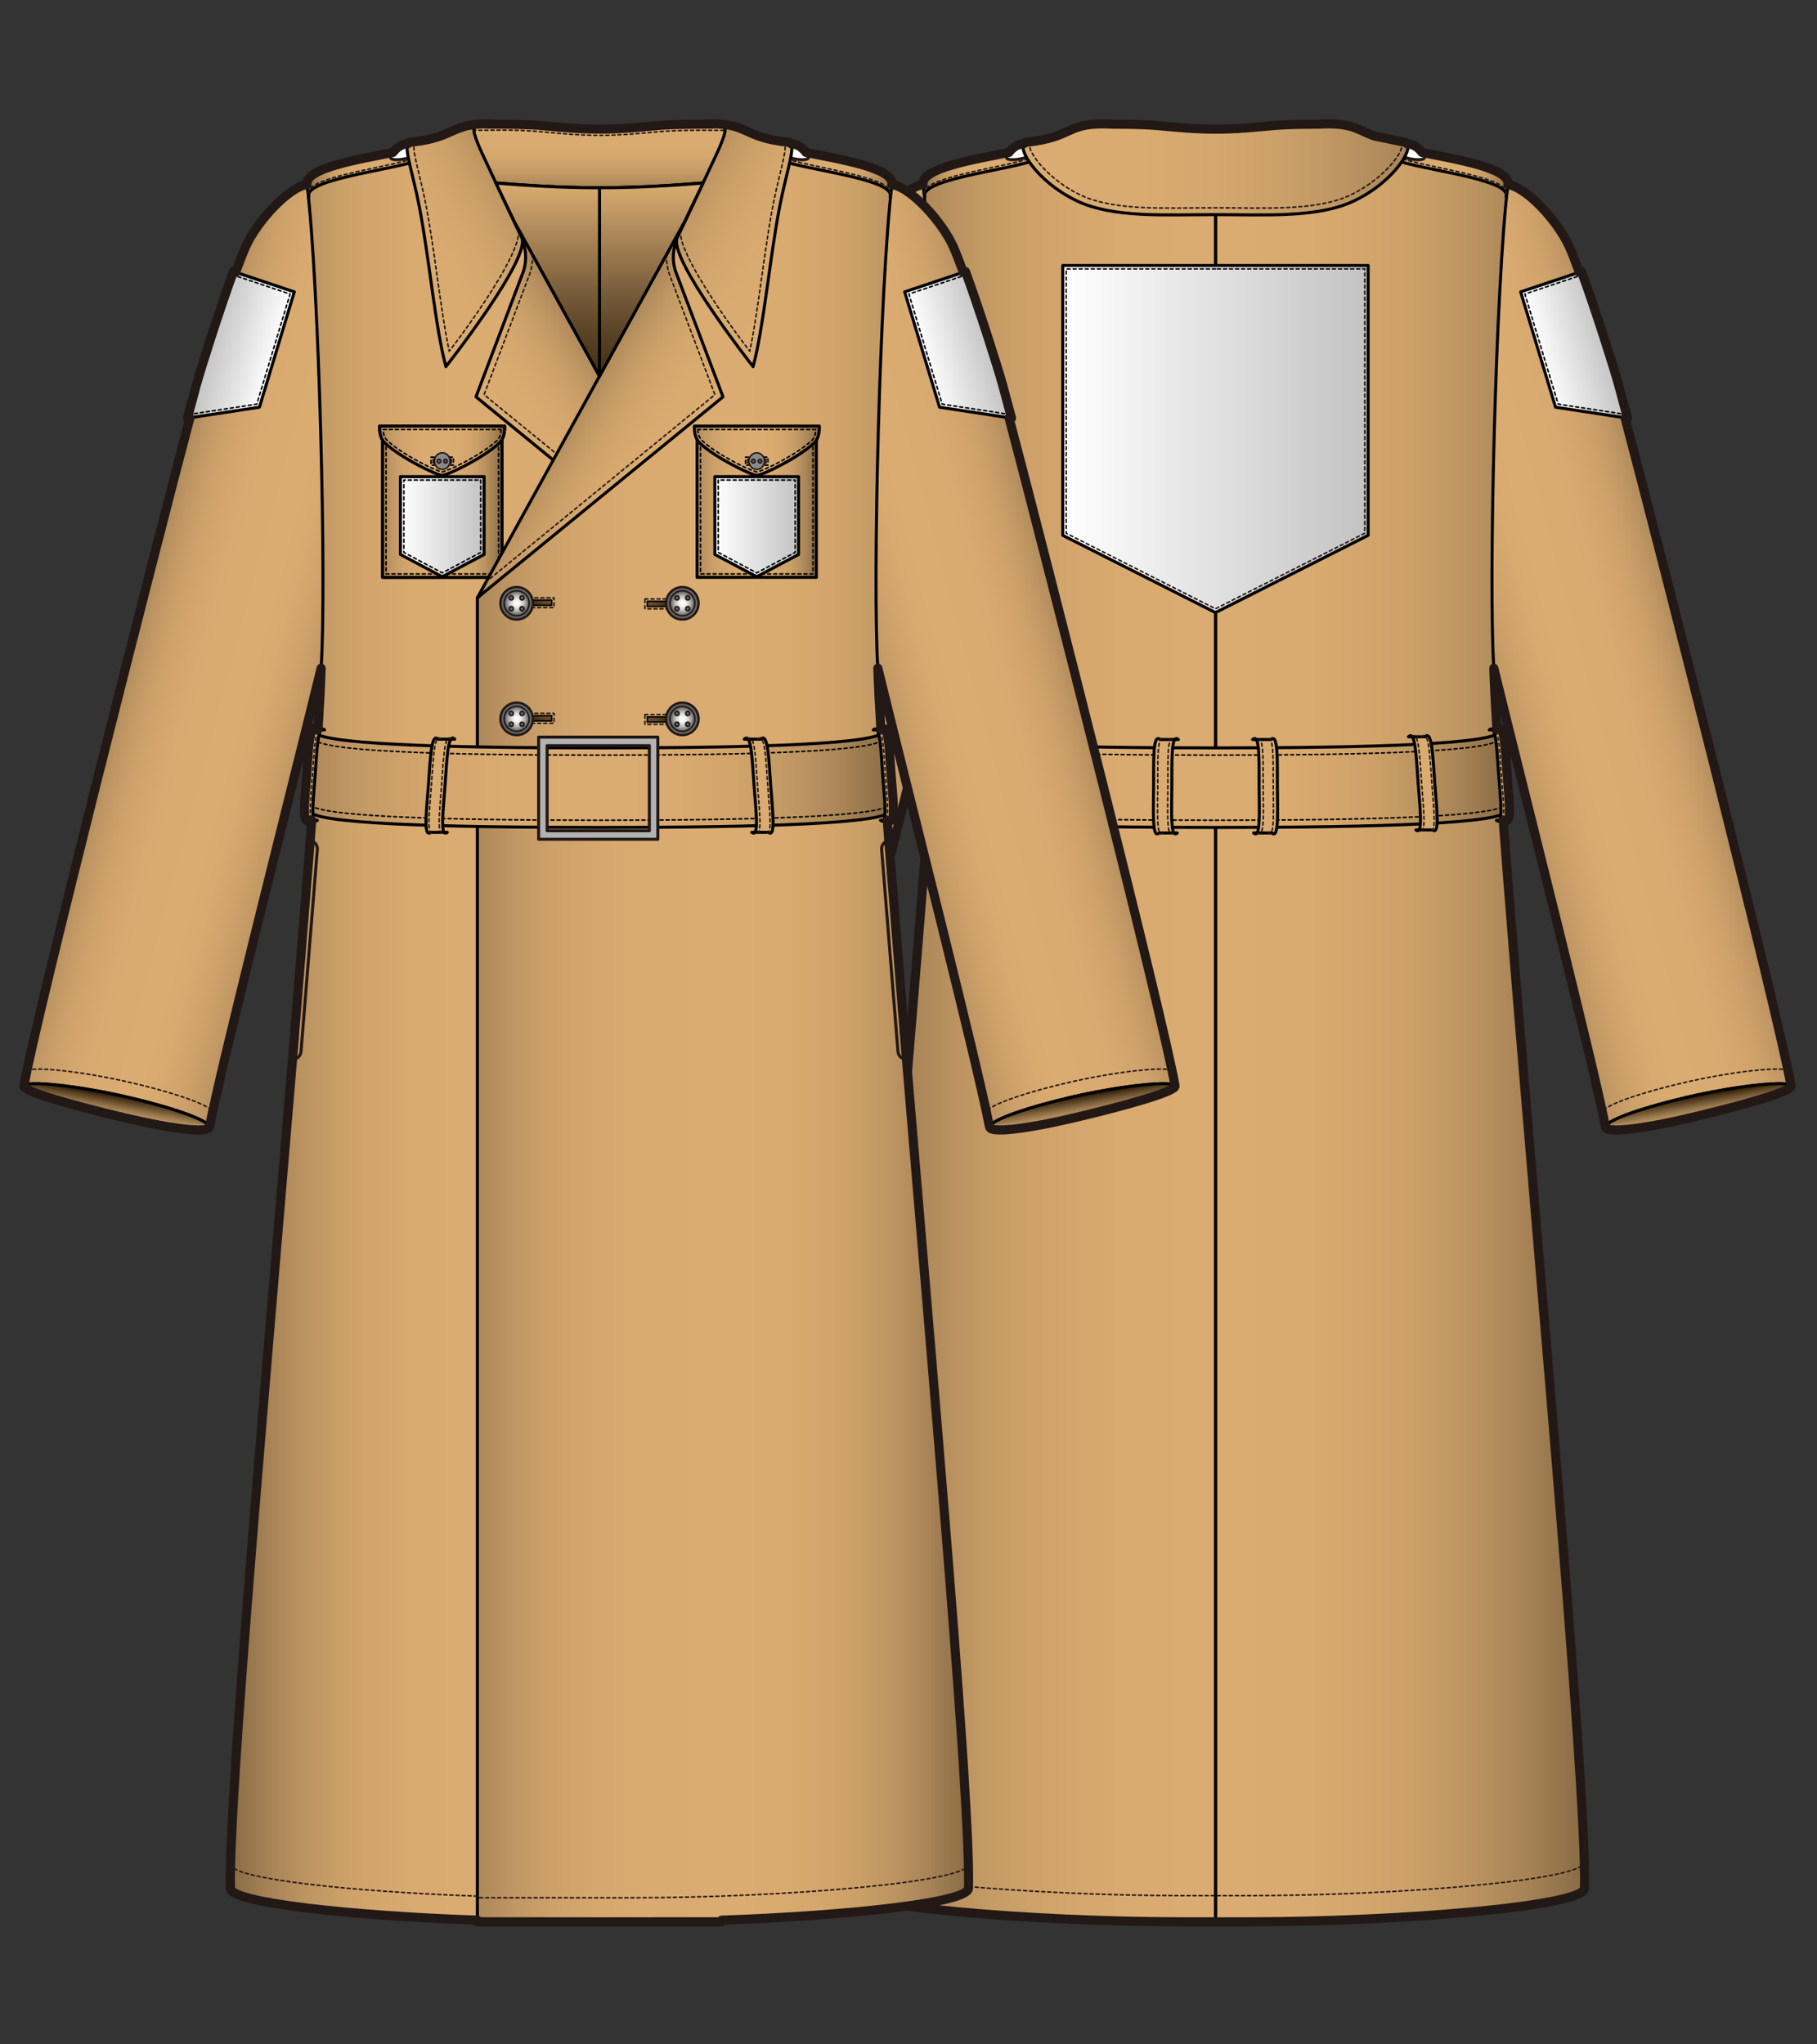 <?xml version="1.0" encoding="utf-8"?>
<!-- Generator: Adobe Illustrator 12.0.0, SVG Export Plug-In . SVG Version: 6.00 Build 51448)  -->
<!DOCTYPE svg PUBLIC "-//W3C//DTD SVG 1.1//EN" "http://www.w3.org/Graphics/SVG/1.1/DTD/svg11.dtd">
<svg  version="1.1" id="レイヤー_1" xmlns="http://www.w3.org/2000/svg" xmlns:xlink="http://www.w3.org/1999/xlink" width="600" height="675" viewBox="0 0 600 675"
	 overflow="visible" enable-background="new 0 0 600 675" xml:space="preserve">
<rect x="0" y="0" width="600" height="675" fill="#333333" stroke="none"/>
<rect fill="none" width="600" height="675"/>
<g>
	<linearGradient id="XMLID_56_" gradientUnits="userSpaceOnUse" x1="473.818" y1="228.72" x2="555.106" y2="206.939">
		<stop  offset="0.006" style="stop-color:#886A44"/>
		<stop  offset="0.106" style="stop-color:#A38053"/>
		<stop  offset="0.228" style="stop-color:#BD9462"/>
		<stop  offset="0.34" style="stop-color:#CEA26A"/>
		<stop  offset="0.438" style="stop-color:#D8AA70"/>
		<stop  offset="0.511" style="stop-color:#DAAC71"/>
		<stop  offset="0.678" style="stop-color:#DAAB71"/>
		<stop  offset="0.775" style="stop-color:#D5A76E"/>
		<stop  offset="0.855" style="stop-color:#CDA16A"/>
		<stop  offset="0.925" style="stop-color:#C19764"/>
		<stop  offset="0.988" style="stop-color:#B08B5B"/>
		<stop  offset="1" style="stop-color:#AC8859"/>
	</linearGradient>
	<path fill="url(#XMLID_56_)" stroke="#000000" stroke-linecap="round" stroke-linejoin="round" d="M454.159,155.16
		c-0.226,4.044,34.354,40.496,34.204,44.878c7.809,34.045,36.88,146.669,41.777,171.988l61.29-13.496
		c-4.313-24.667-50.093-203.715-57.766-231.556c-1.797-6.519-10.968-35.329-15.417-45.41c-3.701-8.374-14.193-19.815-20.312-20.628
		c-16.879,29.364-39.423,60.221-39.284,84.415"/>
	<path fill="#FFFFFF" stroke="#221815" stroke-linecap="round" stroke-linejoin="round" d="M556.623,362.395
		c-16.795,3.969-26.814,7.973-26.379,9.814c0.437,1.84,11.158,0.809,27.955-3.154c16.797-3.967,33.668-8.688,33.231-10.525
		C590.996,356.688,573.424,358.428,556.623,362.395z"/>
	<path fill="none" stroke="#221815" stroke-width="0.5" stroke-linecap="round" stroke-linejoin="round" stroke-dasharray="1" d="
		M590.373,353.713c-0.434-1.842-18.006-0.1-34.807,3.865c-16.794,3.969-26.814,7.973-26.379,9.814"/>
	<linearGradient id="XMLID_57_" gradientUnits="userSpaceOnUse" x1="561.46" y1="368.9" x2="560.143" y2="361.433">
		<stop  offset="0.006" style="stop-color:#DAAC71"/>
		<stop  offset="0.45" style="stop-color:#907148"/>
		<stop  offset="0.83" style="stop-color:#473217"/>
		<stop  offset="1" style="stop-color:#210C00"/>
	</linearGradient>
	<path fill="url(#XMLID_57_)" stroke="#000000" stroke-linecap="round" stroke-linejoin="round" d="M556.623,362.395
		c-16.795,3.969-26.814,7.973-26.379,9.814c0.437,1.84,11.158,0.809,27.955-3.154c16.797-3.967,33.668-8.688,33.231-10.525
		C590.996,356.688,573.424,358.428,556.623,362.395z"/>
	<g>
		<linearGradient id="XMLID_58_" gradientUnits="userSpaceOnUse" x1="508.372" y1="119.605" x2="530.883" y2="113.573">
			<stop  offset="0" style="stop-color:#FFFFFF"/>
			<stop  offset="1" style="stop-color:#C2C2C2"/>
		</linearGradient>
		<path fill="url(#XMLID_58_)" stroke="#000000" stroke-linecap="round" stroke-linejoin="round" d="M537.432,138.066l-23.771-3.621
			l-11.514-38.076l20.076-6.723c4.678,12.746,10.803,32.127,12.236,37.327C535.156,129.5,536.165,133.274,537.432,138.066z"/>
		<path fill="none" stroke="#000000" stroke-width="0.5" stroke-linecap="round" stroke-linejoin="round" stroke-dasharray="1" d="
			M537.121,136.88c-3.205-0.488-21.385-3.258-22.59-3.441c-0.386-1.275-10.404-34.408-10.99-36.35
			c1.863-0.624,19.04-6.376,19.04-6.376"/>
	</g>
	<linearGradient id="XMLID_59_" gradientUnits="userSpaceOnUse" x1="401.369" y1="339.673" x2="523.258" y2="339.673">
		<stop  offset="0.006" style="stop-color:#DAAC71"/>
		<stop  offset="0.218" style="stop-color:#D9AB70"/>
		<stop  offset="0.391" style="stop-color:#D4A66D"/>
		<stop  offset="0.55" style="stop-color:#CA9F68"/>
		<stop  offset="0.701" style="stop-color:#BB9360"/>
		<stop  offset="0.846" style="stop-color:#A68255"/>
		<stop  offset="0.985" style="stop-color:#8B6D46"/>
		<stop  offset="1" style="stop-color:#886A44"/>
	</linearGradient>
	<path fill="url(#XMLID_59_)" stroke="#000000" stroke-linecap="round" stroke-linejoin="round" d="M401.369,634.541
		c5.897,0,9.55-0.001,10.402-0.001c50.48,0,111.453-5.146,111.453-11.077c1.163-43.096-28.278-344.236-29.94-402.843
		c-1.813-27.698,0.662-127.068,4.652-159.685l-55.46-16.13h-41.107V634.541"/>
	
		<line fill="none" stroke="#221815" stroke-linecap="round" stroke-linejoin="round" x1="401.369" y1="61.995" x2="401.369" y2="631.391"/>
	<path fill="none" stroke="#221815" stroke-linecap="round" stroke-linejoin="round" d="M367.316,60.391
		c10.161,0.819,21.751,1.604,34.053,1.604c12.301,0,23.892-0.784,34.053-1.604"/>
	<g>
		<linearGradient id="XMLID_60_" gradientUnits="userSpaceOnUse" x1="459.676" y1="56.31" x2="497.964" y2="56.31">
			<stop  offset="0" style="stop-color:#AC8859"/>
			<stop  offset="0.011" style="stop-color:#B08A5B"/>
			<stop  offset="0.079" style="stop-color:#C19764"/>
			<stop  offset="0.154" style="stop-color:#CDA16A"/>
			<stop  offset="0.238" style="stop-color:#D5A76E"/>
			<stop  offset="0.341" style="stop-color:#D9AB70"/>
			<stop  offset="0.511" style="stop-color:#DAAC71"/>
			<stop  offset="0.616" style="stop-color:#D9AB70"/>
			<stop  offset="0.701" style="stop-color:#D4A66D"/>
			<stop  offset="0.779" style="stop-color:#CA9F68"/>
			<stop  offset="0.853" style="stop-color:#BB9360"/>
			<stop  offset="0.924" style="stop-color:#A68255"/>
			<stop  offset="0.993" style="stop-color:#8B6D46"/>
			<stop  offset="1" style="stop-color:#886A44"/>
		</linearGradient>
		<path fill="url(#XMLID_60_)" stroke="#000000" stroke-linecap="round" stroke-linejoin="round" d="M460.215,47.659
			c3.76,3.121,39.529,5.794,37.68,13.443l-0.55,3.86c2.055-6.281-33.446-9.424-37.669-12.807L460.215,47.659z"/>
		<path fill="none" stroke="#221815" stroke-width="0.5" stroke-linecap="round" stroke-linejoin="round" stroke-dasharray="1" d="
			M460.215,47.659c3.229,3.651,39.098,6.978,37.686,13.803"/>
		<path fill="none" stroke="#221815" stroke-width="0.5" stroke-linecap="round" stroke-linejoin="round" stroke-dasharray="1" d="
			M497.324,63.882c1.78-5.941-33.447-9.425-37.666-12.808"/>
		<path fill="#FFFFFF" stroke="#221815" stroke-linecap="round" stroke-linejoin="round" d="M470.316,52.168
			c0.185-0.668-1.511-3.706-4.41-4.497c-2.901-0.797-5.91,0.953-6.093,1.624c-0.187,0.668,1.924,2.107,4.824,2.901
			C467.54,52.994,470.134,52.84,470.316,52.168z"/>
	</g>
	
		<linearGradient id="XMLID_61_" gradientUnits="userSpaceOnUse" x1="8037.988" y1="228.72" x2="8119.273" y2="206.94" gradientTransform="matrix(-1 0 0 1 8366.906 0)">
		<stop  offset="0.006" style="stop-color:#886A44"/>
		<stop  offset="0.106" style="stop-color:#A38053"/>
		<stop  offset="0.228" style="stop-color:#BD9462"/>
		<stop  offset="0.34" style="stop-color:#CEA26A"/>
		<stop  offset="0.438" style="stop-color:#D8AA70"/>
		<stop  offset="0.511" style="stop-color:#DAAC71"/>
		<stop  offset="0.678" style="stop-color:#DAAB71"/>
		<stop  offset="0.775" style="stop-color:#D5A76E"/>
		<stop  offset="0.855" style="stop-color:#CDA16A"/>
		<stop  offset="0.925" style="stop-color:#C19764"/>
		<stop  offset="0.988" style="stop-color:#B08B5B"/>
		<stop  offset="1" style="stop-color:#AC8859"/>
	</linearGradient>
	<path fill="url(#XMLID_61_)" stroke="#000000" stroke-linecap="round" stroke-linejoin="round" d="M348.578,155.16
		c0.226,4.044-34.354,40.496-34.203,44.878c-7.809,34.045-36.879,146.669-41.777,171.988l-61.289-13.496
		c4.313-24.667,50.092-203.715,57.766-231.556c1.795-6.519,10.967-35.329,15.414-45.41c3.703-8.374,14.194-19.815,20.313-20.628
		c16.878,29.364,39.423,60.221,39.285,84.415"/>
	<path fill="#FFFFFF" stroke="#221815" stroke-linecap="round" stroke-linejoin="round" d="M246.115,362.395
		c16.794,3.969,26.813,7.973,26.378,9.814c-0.437,1.84-11.157,0.809-27.954-3.154c-16.797-3.967-33.669-8.688-33.23-10.525
		C211.742,356.688,229.313,358.428,246.115,362.395z"/>
	<path fill="none" stroke="#221815" stroke-width="0.5" stroke-linecap="round" stroke-linejoin="round" stroke-dasharray="1" d="
		M212.365,353.713c0.432-1.842,18.005-0.1,34.806,3.865c16.794,3.969,26.813,7.973,26.38,9.814"/>
	
		<linearGradient id="XMLID_62_" gradientUnits="userSpaceOnUse" x1="8125.63" y1="368.901" x2="8124.314" y2="361.435" gradientTransform="matrix(-1 0 0 1 8366.906 0)">
		<stop  offset="0.006" style="stop-color:#DAAC71"/>
		<stop  offset="0.45" style="stop-color:#907148"/>
		<stop  offset="0.83" style="stop-color:#473217"/>
		<stop  offset="1" style="stop-color:#210C00"/>
	</linearGradient>
	<path fill="url(#XMLID_62_)" stroke="#000000" stroke-linecap="round" stroke-linejoin="round" d="M246.115,362.395
		c16.794,3.969,26.813,7.973,26.378,9.814c-0.437,1.84-11.157,0.809-27.954-3.154c-16.797-3.967-33.669-8.688-33.23-10.525
		C211.742,356.688,229.313,358.428,246.115,362.395z"/>
	<g>
		
			<linearGradient id="XMLID_63_" gradientUnits="userSpaceOnUse" x1="8072.543" y1="119.605" x2="8095.052" y2="113.573" gradientTransform="matrix(-1 0 0 1 8366.906 0)">
			<stop  offset="0" style="stop-color:#FFFFFF"/>
			<stop  offset="1" style="stop-color:#C2C2C2"/>
		</linearGradient>
		<path fill="url(#XMLID_63_)" stroke="#000000" stroke-linecap="round" stroke-linejoin="round" d="M265.307,138.066l23.771-3.621
			l11.512-38.076l-20.075-6.723c-4.679,12.746-10.804,32.127-12.235,37.327C267.582,129.5,266.572,133.274,265.307,138.066z"/>
		<path fill="none" stroke="#000000" stroke-width="0.5" stroke-linecap="round" stroke-linejoin="round" stroke-dasharray="1" d="
			M265.618,136.88c3.202-0.488,21.384-3.258,22.589-3.441c0.385-1.275,10.402-34.408,10.99-36.35
			c-1.865-0.624-19.039-6.376-19.039-6.376"/>
	</g>
	
		<linearGradient id="XMLID_64_" gradientUnits="userSpaceOnUse" x1="7965.537" y1="339.673" x2="8087.426" y2="339.673" gradientTransform="matrix(-1 0 0 1 8366.906 0)">
		<stop  offset="0.006" style="stop-color:#DAAC71"/>
		<stop  offset="0.218" style="stop-color:#D9AB70"/>
		<stop  offset="0.391" style="stop-color:#D4A66D"/>
		<stop  offset="0.55" style="stop-color:#CA9F68"/>
		<stop  offset="0.701" style="stop-color:#BB9360"/>
		<stop  offset="0.846" style="stop-color:#A68255"/>
		<stop  offset="0.985" style="stop-color:#8B6D46"/>
		<stop  offset="1" style="stop-color:#886A44"/>
	</linearGradient>
	<path fill="url(#XMLID_64_)" stroke="#000000" stroke-linecap="round" stroke-linejoin="round" d="M401.369,634.541
		c-5.896,0-9.552-0.001-10.402-0.001c-50.482,0-111.453-5.146-111.453-11.077c-1.162-43.096,28.277-344.236,29.938-402.843
		c1.813-27.698-0.66-127.068-4.651-159.685l55.462-16.13h41.106V634.541"/>
	<path fill="none" stroke="#221815" stroke-width="0.5" stroke-linecap="round" stroke-linejoin="round" stroke-dasharray="1" d="
		M279.514,614.82c0,5.93,60.971,11.076,111.453,11.076c0.851,0,4.506,0.001,10.402,0.001c5.897,0,9.55-0.001,10.402-0.001
		c50.48,0,111.453-5.146,111.453-11.076"/>
	<g>
		
			<linearGradient id="XMLID_65_" gradientUnits="userSpaceOnUse" x1="8023.844" y1="56.31" x2="8062.131" y2="56.31" gradientTransform="matrix(-1 0 0 1 8366.906 0)">
			<stop  offset="0" style="stop-color:#AC8859"/>
			<stop  offset="0.011" style="stop-color:#B08A5B"/>
			<stop  offset="0.079" style="stop-color:#C19764"/>
			<stop  offset="0.154" style="stop-color:#CDA16A"/>
			<stop  offset="0.238" style="stop-color:#D5A76E"/>
			<stop  offset="0.341" style="stop-color:#D9AB70"/>
			<stop  offset="0.511" style="stop-color:#DAAC71"/>
			<stop  offset="0.616" style="stop-color:#D9AB70"/>
			<stop  offset="0.701" style="stop-color:#D4A66D"/>
			<stop  offset="0.779" style="stop-color:#CA9F68"/>
			<stop  offset="0.853" style="stop-color:#BB9360"/>
			<stop  offset="0.924" style="stop-color:#A68255"/>
			<stop  offset="0.993" style="stop-color:#8B6D46"/>
			<stop  offset="1" style="stop-color:#886A44"/>
		</linearGradient>
		<path fill="url(#XMLID_65_)" stroke="#000000" stroke-linecap="round" stroke-linejoin="round" d="M342.521,47.659
			c-3.758,3.121-39.527,5.794-37.677,13.443l0.55,3.86c-2.057-6.281,33.445-9.424,37.668-12.807L342.521,47.659z"/>
		<path fill="none" stroke="#221815" stroke-width="0.5" stroke-linecap="round" stroke-linejoin="round" stroke-dasharray="1" d="
			M342.521,47.659c-3.227,3.651-39.096,6.978-37.684,13.803"/>
		<path fill="none" stroke="#221815" stroke-width="0.5" stroke-linecap="round" stroke-linejoin="round" stroke-dasharray="1" d="
			M305.412,63.882c-1.778-5.941,33.447-9.425,37.668-12.808"/>
		<path fill="#FFFFFF" stroke="#221815" stroke-linecap="round" stroke-linejoin="round" d="M332.422,52.168
			c-0.187-0.668,1.51-3.706,4.41-4.497c2.9-0.797,5.908,0.953,6.093,1.624c0.187,0.668-1.925,2.107-4.823,2.901
			C335.196,52.994,332.604,52.84,332.422,52.168z"/>
	</g>
	<linearGradient id="XMLID_66_" gradientUnits="userSpaceOnUse" x1="452.085" y1="121.052" x2="452.085" y2="121.052">
		<stop  offset="0" style="stop-color:#DAAC71"/>
		<stop  offset="0.293" style="stop-color:#D9AB70"/>
		<stop  offset="0.493" style="stop-color:#D4A76E"/>
		<stop  offset="0.665" style="stop-color:#CBA069"/>
		<stop  offset="0.821" style="stop-color:#BE9562"/>
		<stop  offset="0.965" style="stop-color:#AC8859"/>
		<stop  offset="1" style="stop-color:#A78356"/>
	</linearGradient>
	<path fill="url(#XMLID_66_)" stroke="#000000" stroke-linecap="round" stroke-linejoin="round" d="M452.084,121.051"/>
	<linearGradient id="XMLID_67_" gradientUnits="userSpaceOnUse" x1="460.879" y1="68.147" x2="460.879" y2="68.147">
		<stop  offset="0" style="stop-color:#DAAC71"/>
		<stop  offset="0.293" style="stop-color:#D9AB70"/>
		<stop  offset="0.493" style="stop-color:#D4A76E"/>
		<stop  offset="0.665" style="stop-color:#CBA069"/>
		<stop  offset="0.821" style="stop-color:#BE9562"/>
		<stop  offset="0.965" style="stop-color:#AC8859"/>
		<stop  offset="1" style="stop-color:#A78356"/>
	</linearGradient>
	<path fill="url(#XMLID_67_)" stroke="#000000" stroke-linecap="round" stroke-linejoin="round" d="M460.879,68.147"/>
	<linearGradient id="XMLID_68_" gradientUnits="userSpaceOnUse" x1="461.532" y1="50.924" x2="437.531" y2="37.067">
		<stop  offset="0" style="stop-color:#DAAC71"/>
		<stop  offset="0.293" style="stop-color:#D9AB70"/>
		<stop  offset="0.493" style="stop-color:#D4A76E"/>
		<stop  offset="0.665" style="stop-color:#CBA069"/>
		<stop  offset="0.821" style="stop-color:#BE9562"/>
		<stop  offset="0.965" style="stop-color:#AC8859"/>
		<stop  offset="1" style="stop-color:#A78356"/>
	</linearGradient>
	<path fill="url(#XMLID_68_)" stroke="#000000" stroke-linecap="round" stroke-linejoin="round" d="M435.253,41.011
		c15.724-0.941,12.494,4.322,28.556,5.969"/>
	<path fill="none" stroke="#221815" stroke-width="0.5" stroke-linecap="round" stroke-linejoin="round" stroke-dasharray="1" d="
		M401.369,72.455"/>
	<path fill="none" stroke="#221815" stroke-width="0.5" stroke-linecap="round" stroke-linejoin="round" stroke-dasharray="1" d="
		M464.646,47.479"/>
	<linearGradient id="XMLID_69_" gradientUnits="userSpaceOnUse" x1="337.791" y1="55.934" x2="464.946" y2="55.934">
		<stop  offset="0" style="stop-color:#DAAC71"/>
		<stop  offset="0.293" style="stop-color:#D9AB70"/>
		<stop  offset="0.493" style="stop-color:#D4A76E"/>
		<stop  offset="0.665" style="stop-color:#CBA069"/>
		<stop  offset="0.821" style="stop-color:#BE9562"/>
		<stop  offset="0.965" style="stop-color:#AC8859"/>
		<stop  offset="1" style="stop-color:#A78356"/>
	</linearGradient>
	<path fill="url(#XMLID_69_)" stroke="#000000" stroke-linecap="round" stroke-linejoin="round" d="M401.369,42.651
		c-6.524,0-12.703-0.585-18.158-1.097c-5.137-0.485-10.525-0.546-15.726-0.543c-15.725-0.941-12.495,4.322-28.557,5.969
		c-3.991,0.57,2.737,12.71,16.736,19.378c11.94,5.688,29.604,4.509,45.704,4.509c16.101,0,33.762,1.18,45.703-4.509
		c14-6.668,20.728-18.808,16.736-19.378c-16.062-1.646-12.832-6.91-28.556-5.969c-5.202-0.003-10.589,0.058-15.726,0.543
		C414.072,42.066,407.893,42.651,401.369,42.651z"/>
	<path fill="none" stroke="#221815" stroke-width="0.5" stroke-linecap="round" stroke-linejoin="round" stroke-dasharray="1" d="
		M340.175,46.84c-1.786,2.687,6.153,12.576,16.459,17.484c11.388,5.426,28.344,4.291,44.735,4.291s33.346,1.135,44.735-4.291
		c10.306-4.908,18.685-14.798,16.458-17.484"/>
	<linearGradient id="XMLID_70_" gradientUnits="userSpaceOnUse" x1="305.536" y1="257.26" x2="497.506" y2="257.26">
		<stop  offset="0" style="stop-color:#AC8859"/>
		<stop  offset="0.011" style="stop-color:#B08A5B"/>
		<stop  offset="0.079" style="stop-color:#C19764"/>
		<stop  offset="0.154" style="stop-color:#CDA16A"/>
		<stop  offset="0.238" style="stop-color:#D5A76E"/>
		<stop  offset="0.341" style="stop-color:#D9AB70"/>
		<stop  offset="0.511" style="stop-color:#DAAC71"/>
		<stop  offset="0.616" style="stop-color:#D9AB70"/>
		<stop  offset="0.701" style="stop-color:#D4A66D"/>
		<stop  offset="0.779" style="stop-color:#CA9F68"/>
		<stop  offset="0.853" style="stop-color:#BB9360"/>
		<stop  offset="0.924" style="stop-color:#A68255"/>
		<stop  offset="0.993" style="stop-color:#8B6D46"/>
		<stop  offset="1" style="stop-color:#886A44"/>
	</linearGradient>
	<path fill="url(#XMLID_70_)" stroke="#000000" stroke-linecap="round" stroke-linejoin="round" d="M497.506,267.579
		c0,4.381-42.975,5.624-95.984,5.624c-53.013,0-95.985-1.243-95.985-5.624l1.538-26.262c0,4.38,42.107,5.623,94.05,5.623
		s94.051-1.243,94.051-5.623L497.506,267.579z"/>
	<path fill="none" stroke="#000000" stroke-width="0.5" stroke-linecap="round" stroke-linejoin="round" stroke-dasharray="1" d="
		M497.506,265.197c0,4.381-42.975,5.623-95.984,5.623c-53.013,0-95.985-1.242-95.985-5.623"/>
	<path fill="none" stroke="#000000" stroke-width="0.5" stroke-linecap="round" stroke-linejoin="round" stroke-dasharray="1" d="
		M307.074,243.698c0,4.382,42.107,5.625,94.05,5.625s94.051-1.243,94.051-5.625"/>
	<g>
		<path fill="#DAAC71" stroke="#000000" stroke-linecap="round" stroke-linejoin="round" d="M308.201,270.855l-2.772-0.157
			c-2.394,1.85-1.331-6.785-0.726-15.026c0.607-8.242,0.871-17.056,3.113-14.808l2.773,0.158c-2.242-2.248-2.505,6.565-3.112,14.808
			C306.871,264.072,305.809,272.706,308.201,270.855z"/>
		<path fill="none" stroke="#221815" stroke-width="0.5" stroke-linecap="round" stroke-linejoin="round" stroke-dasharray="1" d="
			M309.71,241.022c-2.243-2.248-2.505,6.565-3.112,14.808s-1.667,16.876,0.723,15.025"/>
		<path fill="none" stroke="#221815" stroke-width="0.5" stroke-linecap="round" stroke-linejoin="round" stroke-dasharray="1" d="
			M308.378,241.022c-2.243-2.248-2.505,6.565-3.112,14.808c-0.605,8.242-1.669,16.876,0.723,15.025"/>
	</g>
	<g>
		<path fill="#DAAC71" stroke="#000000" stroke-linecap="round" stroke-linejoin="round" d="M494.168,270.855l2.775-0.157
			c2.392,1.85,1.33-6.785,0.723-15.026c-0.607-8.242-0.871-17.056-3.111-14.808l-2.773,0.158c2.242-2.248,2.504,6.565,3.109,14.808
			C495.498,264.072,496.561,272.706,494.168,270.855z"/>
		<path fill="none" stroke="#221815" stroke-width="0.5" stroke-linecap="round" stroke-linejoin="round" stroke-dasharray="1" d="
			M492.661,241.022c2.243-2.248,2.505,6.565,3.11,14.808c0.606,8.242,1.67,16.876-0.723,15.025"/>
		<path fill="none" stroke="#221815" stroke-width="0.5" stroke-linecap="round" stroke-linejoin="round" stroke-dasharray="1" d="
			M493.992,241.022c2.242-2.248,2.506,6.565,3.111,14.808c0.606,8.242,1.668,16.876-0.724,15.025"/>
	</g>
	<g>
		<path fill="#DAAC71" stroke="#000000" stroke-linecap="round" stroke-linejoin="round" d="M335.226,274.024
			c-0.155,0.119-0.295,0.196-0.422,0.232c-1.91,0.563-0.909-7.759-0.325-15.726c0.627-8.5,0.897-17.586,3.209-15.268H332.2
			c-2.312-2.318-2.583,6.768-3.21,15.268c-0.625,8.498-1.719,17.4,0.747,15.493H335.226z"/>
		<path fill="none" stroke="#221815" stroke-width="0.5" stroke-linecap="round" stroke-linejoin="round" stroke-dasharray="1" d="
			M333.181,243.263c-2.311-2.318-2.581,6.768-3.206,15.268c-0.627,8.498-1.72,17.4,0.745,15.493"/>
		<path fill="none" stroke="#221815" stroke-width="0.5" stroke-linecap="round" stroke-linejoin="round" stroke-dasharray="1" d="
			M336.544,243.263c-2.312-2.318-2.581,6.768-3.208,15.268c-0.625,8.498-1.719,17.4,0.745,15.493"/>
	</g>
	<g>
		<path fill="#DAAC71" stroke="#000000" stroke-linecap="round" stroke-linejoin="round" d="M388.761,275.034
			c-0.146,0.13-0.28,0.217-0.405,0.261c-1.867,0.691-1.434-7.679-1.395-15.667c0.047-8.521-0.301-17.606,2.164-15.45h-6.033
			c-2.465-2.156-2.115,6.929-2.161,15.45c-0.042,7.988-0.474,16.358,1.394,15.667c0.125-0.044,0.26-0.131,0.404-0.261H388.761z"/>
		<path fill="none" stroke="#221815" stroke-width="0.5" stroke-linecap="round" stroke-linejoin="round" stroke-dasharray="1" d="
			M387.434,275.034c-0.145,0.13-0.279,0.217-0.404,0.261c-1.867,0.691-1.435-7.679-1.394-15.667
			c0.046-8.521-0.304-17.606,2.161-15.45"/>
		<path fill="none" stroke="#221815" stroke-width="0.5" stroke-linecap="round" stroke-linejoin="round" stroke-dasharray="1" d="
			M384.098,275.034c-0.146,0.13-0.279,0.217-0.404,0.261c-1.867,0.691-1.436-7.679-1.395-15.667
			c0.048-8.521-0.303-17.606,2.162-15.45"/>
	</g>
	<g>
		<path fill="#DAAC71" stroke="#000000" stroke-linecap="round" stroke-linejoin="round" d="M413.978,275.034
			c0.146,0.13,0.279,0.217,0.405,0.261c1.866,0.691,1.435-7.679,1.393-15.667c-0.045-8.521,0.304-17.606-2.16-15.45h6.03
			c2.464-2.156,2.117,6.929,2.163,15.45c0.04,7.988,0.473,16.358-1.396,15.667c-0.124-0.044-0.258-0.131-0.404-0.261H413.978z"/>
		<path fill="none" stroke="#221815" stroke-width="0.5" stroke-linecap="round" stroke-linejoin="round" stroke-dasharray="1" d="
			M415.304,275.034c0.146,0.13,0.278,0.217,0.403,0.261c1.869,0.691,1.438-7.679,1.396-15.667
			c-0.046-8.521,0.302-17.606-2.163-15.45"/>
		<path fill="none" stroke="#221815" stroke-width="0.5" stroke-linecap="round" stroke-linejoin="round" stroke-dasharray="1" d="
			M418.639,275.034c0.146,0.13,0.281,0.217,0.405,0.261c1.868,0.691,1.437-7.679,1.395-15.667
			c-0.047-8.521,0.302-17.606-2.163-15.45"/>
	</g>
	<g>
		<path fill="#DAAC71" stroke="#000000" stroke-linecap="round" stroke-linejoin="round" d="M467.549,274.024
			c0.155,0.119,0.296,0.196,0.423,0.232c1.909,0.563,0.907-7.759,0.324-15.726c-0.627-8.5-0.897-17.586-3.21-15.268h5.488
			c2.312-2.318,2.582,6.768,3.209,15.268c0.625,8.498,1.719,17.4-0.746,15.493H467.549z"/>
		<path fill="none" stroke="#221815" stroke-width="0.5" stroke-linecap="round" stroke-linejoin="round" stroke-dasharray="1" d="
			M469.595,243.263c2.31-2.318,2.58,6.768,3.205,15.268c0.627,8.498,1.72,17.4-0.745,15.493"/>
		<path fill="none" stroke="#221815" stroke-width="0.5" stroke-linecap="round" stroke-linejoin="round" stroke-dasharray="1" d="
			M466.23,243.263c2.312-2.318,2.582,6.768,3.207,15.268c0.625,8.498,1.721,17.4-0.745,15.493"/>
	</g>
	<linearGradient id="XMLID_71_" gradientUnits="userSpaceOnUse" x1="350.946" y1="144.963" x2="451.792" y2="144.963">
		<stop  offset="0" style="stop-color:#FFFFFF"/>
		<stop  offset="1" style="stop-color:#C2C2C2"/>
	</linearGradient>
	<polygon fill="url(#XMLID_71_)" stroke="#000000" stroke-linecap="round" stroke-linejoin="round" points="401.369,87.663 
		350.946,87.661 350.946,176.755 401.369,202.265 451.792,176.755 451.791,87.661 	"/>
	<path fill="none" stroke="#221815" stroke-width="0.5" stroke-linecap="round" stroke-linejoin="round" stroke-dasharray="1" d="
		M401.369,88.789c0,0-47.145-0.002-49.297-0.002c0,2.178,0,85.932,0,87.276c1.192,0.604,48.313,24.443,49.297,24.941
		c0.983-0.498,48.105-24.338,49.297-24.941c0-1.345,0-85.099,0-87.276C448.514,88.787,401.369,88.789,401.369,88.789z"/>
	<path fill="none" stroke="#221815" stroke-width="3" stroke-linecap="round" stroke-linejoin="round" d="M536.604,137.941
		l0.828,0.125c-0.107-0.405-0.21-0.795-0.314-1.187c0.001,0.001,0.002,0.001,0.002,0.001l-0.016-0.053
		c-1.111-4.202-2.011-7.551-2.645-9.854c-1.434-5.2-7.559-24.581-12.236-37.327l-0.708,0.236c-1.22-3.331-2.345-6.229-3.267-8.319
		c-3.701-8.374-14.193-19.815-20.312-20.628l-0.008-0.004c0-0.011,0.002-0.023,0-0.035c0.832-5.348-16.845-8.23-28.385-10.566
		c-0.749-1.049-2.001-2.212-3.638-2.658c-0.41-0.113-0.822-0.175-1.229-0.196c-0.188-0.266-0.474-0.438-0.868-0.495l-9.981-2.086
		c-5.787-2.076-7.376-4.554-18.574-3.883c-5.202-0.003-10.589,0.058-15.726,0.543c-5.455,0.512-11.635,1.097-18.158,1.097
		c-6.524,0-12.703-0.585-18.158-1.097c-5.137-0.485-10.525-0.546-15.726-0.543c-15.725-0.941-12.495,4.322-28.557,5.969
		c-0.395,0.057-0.681,0.229-0.869,0.495c-0.405,0.021-0.817,0.083-1.228,0.196c-1.638,0.446-2.89,1.609-3.637,2.658
		c-11.541,2.336-29.219,5.219-28.385,10.566c-0.002,0.012,0,0.024-0.002,0.035l-0.008,0.004
		c-6.118,0.813-16.609,12.254-20.313,20.628c-0.92,2.09-2.047,4.988-3.266,8.319l-0.708-0.236
		c-4.679,12.746-10.804,32.127-12.235,37.327c-0.635,2.304-1.533,5.652-2.646,9.854l-0.016,0.053c0,0,0.001,0,0.002-0.001
		c-0.104,0.392-0.206,0.781-0.313,1.187l0.828-0.125c-12.637,47.843-50.902,198.141-54.826,220.588
		c-0.438,1.838,16.434,6.559,33.23,10.525c16.797,3.963,27.518,4.994,27.954,3.154c0.016-0.066,0.015-0.135,0.003-0.207l0.102,0.023
		c4.146-21.441,25.629-105.494,36.854-151.412c0,0.001,0,0.004,0,0.006c-0.144,5.059-0.494,11.927-1.013,20.279l-0.217-0.013
		c-0.227-0.182-0.432-0.248-0.617-0.205c-2.049-1.498-2.314,7.015-2.902,14.99c-0.57,7.746-1.541,15.838,0.33,15.246
		c0.229,0.259,0.539,0.261,0.955-0.063l0.011-0.125l0.246,0.015c0.031,0.056,0.069,0.09,0.104,0.134
		c-7.418,99.106-25.363,291.069-26.779,343.942h-0.057c0,0.096,0.018,0.191,0.05,0.287c-0.089,3.386-0.108,6.199-0.05,8.355
		c0,5.931,60.971,11.077,111.453,11.077c0.851,0,4.506,0.001,10.402,0.001c5.897,0,9.55-0.001,10.402-0.001
		c50.48,0,111.453-5.146,111.453-11.077c0.059-2.156,0.038-4.97-0.05-8.355c0.032-0.096,0.05-0.191,0.05-0.287h-0.057
		c-1.418-52.877-19.363-244.857-26.78-343.96c0.414,0.317,0.722,0.314,0.948,0.058c1.873,0.592,0.9-7.5,0.33-15.246
		c-0.588-7.976-0.854-16.488-2.901-14.99c-0.145-0.033-0.304,0.021-0.472,0.121c-0.517-8.309-0.864-15.144-1.009-20.183
		c0-0.002,0-0.005,0-0.006c11.227,45.917,32.708,129.97,36.856,151.412l0.102-0.023c-0.012,0.072-0.014,0.141,0.002,0.207
		c0.437,1.84,11.158,0.809,27.955-3.154c16.797-3.967,33.668-8.688,33.231-10.525C587.505,336.082,549.24,185.784,536.604,137.941z"
		/>
</g>
<g>
	
		<linearGradient id="XMLID_72_" gradientUnits="userSpaceOnUse" x1="9302.242" y1="40.974" x2="9302.242" y2="61.994" gradientTransform="matrix(-1 0 0 1 9500.203 0)">
		<stop  offset="0" style="stop-color:#DAAC71"/>
		<stop  offset="0.293" style="stop-color:#D9AB70"/>
		<stop  offset="0.493" style="stop-color:#D4A76E"/>
		<stop  offset="0.665" style="stop-color:#CBA069"/>
		<stop  offset="0.821" style="stop-color:#BE9562"/>
		<stop  offset="0.965" style="stop-color:#AC8859"/>
		<stop  offset="1" style="stop-color:#A78356"/>
	</linearGradient>
	<path fill="url(#XMLID_72_)" stroke="#000000" stroke-linecap="round" stroke-linejoin="round" d="M198.691,61.995
		c12.301,0,24.052-0.784,34.215-1.604c1.491-3.193,3.033-6.498,4.494-9.631c1.455-3.111,2.756-6.494,2.756-7.654
		c0-2.586-3.394-2.095-7.581-2.095c-5.202-0.003-11.319,0.058-16.454,0.543c-5.455,0.512-11.635,1.097-18.158,1.097
		c-6.524,0-12.704-0.585-18.159-1.097c-5.138-0.485-11.253-0.546-16.454-0.543c-4.188,0-7.582-0.491-7.582,2.095
		c0,1.16,1.301,4.543,2.756,7.654c1.461,3.133,3.004,6.438,4.496,9.631c10.162,0.819,21.911,1.604,34.215,1.604H198.691z"/>
	<path fill="none" stroke="#221815" stroke-width="0.5" stroke-linecap="round" stroke-linejoin="round" stroke-dasharray="1" d="
		M243.008,43.098c-4.236,0-17.223-0.411-26.887,0.5c-5.455,0.512-11.635,1.097-18.158,1.097c-6.521,0-12.704-0.585-18.159-1.097
		c-9.661-0.911-16.007-0.565-23.207-0.565"/>
	
		<linearGradient id="XMLID_73_" gradientUnits="userSpaceOnUse" x1="8608.805" y1="228.72" x2="8690.091" y2="206.939" gradientTransform="matrix(-1 0 0 1 8734.316 0)">
		<stop  offset="0.006" style="stop-color:#886A44"/>
		<stop  offset="0.106" style="stop-color:#A38053"/>
		<stop  offset="0.228" style="stop-color:#BD9462"/>
		<stop  offset="0.34" style="stop-color:#CEA26A"/>
		<stop  offset="0.438" style="stop-color:#D8AA70"/>
		<stop  offset="0.511" style="stop-color:#DAAC71"/>
		<stop  offset="0.678" style="stop-color:#DAAB71"/>
		<stop  offset="0.775" style="stop-color:#D5A76E"/>
		<stop  offset="0.855" style="stop-color:#CDA16A"/>
		<stop  offset="0.925" style="stop-color:#C19764"/>
		<stop  offset="0.988" style="stop-color:#B08B5B"/>
		<stop  offset="1" style="stop-color:#AC8859"/>
	</linearGradient>
	<path fill="url(#XMLID_73_)" stroke="#000000" stroke-linecap="round" stroke-linejoin="round" d="M145.172,155.16
		c0.225,4.044-34.354,40.496-34.205,44.878c-7.808,34.045-36.878,146.669-41.776,171.988L7.901,358.529
		c4.313-24.667,50.092-203.715,57.765-231.556c1.797-6.519,10.969-35.329,15.416-45.41c3.703-8.374,14.193-19.815,20.313-20.628
		c16.877,29.364,39.422,60.221,39.286,84.415"/>
	
		<linearGradient id="XMLID_74_" gradientUnits="userSpaceOnUse" x1="8496.023" y1="339.673" x2="8658.242" y2="339.673" gradientTransform="matrix(-1 0 0 1 8734.316 0)">
		<stop  offset="0" style="stop-color:#AC8859"/>
		<stop  offset="0.011" style="stop-color:#B08A5B"/>
		<stop  offset="0.079" style="stop-color:#C19764"/>
		<stop  offset="0.154" style="stop-color:#CDA16A"/>
		<stop  offset="0.238" style="stop-color:#D5A76E"/>
		<stop  offset="0.341" style="stop-color:#D9AB70"/>
		<stop  offset="0.511" style="stop-color:#DAAC71"/>
		<stop  offset="0.616" style="stop-color:#D9AB70"/>
		<stop  offset="0.701" style="stop-color:#D4A66D"/>
		<stop  offset="0.779" style="stop-color:#CA9F68"/>
		<stop  offset="0.853" style="stop-color:#BB9360"/>
		<stop  offset="0.924" style="stop-color:#A68255"/>
		<stop  offset="0.993" style="stop-color:#8B6D46"/>
		<stop  offset="1" style="stop-color:#886A44"/>
	</linearGradient>
	<path fill="url(#XMLID_74_)" stroke="#000000" stroke-linecap="round" stroke-linejoin="round" d="M106.045,220.62
		c-1.66,58.607-31.102,359.748-29.938,402.843c0,5.931,60.971,11.077,111.452,11.077c2.926,0,47.844,0.005,50.733-0.009V197.377
		c-2.049,0.478-42.837-72.754-66.071-119.074c-8.76-17.461-17.927-20.852-15.367-33.498l-55.46,16.13
		C105.385,93.551,107.858,192.921,106.045,220.62"/>
	<g>
		
			<linearGradient id="XMLID_75_" gradientUnits="userSpaceOnUse" x1="8568.574" y1="166.59" x2="8607.965" y2="166.59" gradientTransform="matrix(-1 0 0 1 8734.316 0)">
			<stop  offset="0" style="stop-color:#AC8859"/>
			<stop  offset="0.011" style="stop-color:#B08A5B"/>
			<stop  offset="0.079" style="stop-color:#C19764"/>
			<stop  offset="0.154" style="stop-color:#CDA16A"/>
			<stop  offset="0.238" style="stop-color:#D5A76E"/>
			<stop  offset="0.341" style="stop-color:#D9AB70"/>
			<stop  offset="0.511" style="stop-color:#DAAC71"/>
			<stop  offset="0.616" style="stop-color:#D9AB70"/>
			<stop  offset="0.701" style="stop-color:#D4A66D"/>
			<stop  offset="0.779" style="stop-color:#CA9F68"/>
			<stop  offset="0.853" style="stop-color:#BB9360"/>
			<stop  offset="0.924" style="stop-color:#A68255"/>
			<stop  offset="0.993" style="stop-color:#8B6D46"/>
			<stop  offset="1" style="stop-color:#886A44"/>
		</linearGradient>
		
			<rect x="126.352" y="142.551" fill="url(#XMLID_75_)" stroke="#000000" stroke-linecap="round" stroke-linejoin="round" width="39.391" height="48.077"/>
		
			<path fill="#DAAC71" stroke="#000000" stroke-width="0.5" stroke-linecap="round" stroke-linejoin="round" stroke-dasharray="1" d="
			M164.617,143.677c0,2.095,0,43.731,0,45.826c-2.063,0-35.078,0-37.141,0c0-2.095,0-43.731,0-45.826
			C129.539,143.677,162.555,143.677,164.617,143.677z"/>
		
			<linearGradient id="XMLID_76_" gradientUnits="userSpaceOnUse" x1="8567.688" y1="148.815" x2="8608.957" y2="148.815" gradientTransform="matrix(-1 0 0 1 8734.316 0)">
			<stop  offset="0" style="stop-color:#AC8859"/>
			<stop  offset="0.011" style="stop-color:#B08A5B"/>
			<stop  offset="0.079" style="stop-color:#C19764"/>
			<stop  offset="0.154" style="stop-color:#CDA16A"/>
			<stop  offset="0.238" style="stop-color:#D5A76E"/>
			<stop  offset="0.341" style="stop-color:#D9AB70"/>
			<stop  offset="0.511" style="stop-color:#DAAC71"/>
			<stop  offset="0.616" style="stop-color:#D9AB70"/>
			<stop  offset="0.701" style="stop-color:#D4A66D"/>
			<stop  offset="0.779" style="stop-color:#CA9F68"/>
			<stop  offset="0.853" style="stop-color:#BB9360"/>
			<stop  offset="0.924" style="stop-color:#A68255"/>
			<stop  offset="0.993" style="stop-color:#8B6D46"/>
			<stop  offset="1" style="stop-color:#886A44"/>
		</linearGradient>
		<path fill="url(#XMLID_76_)" stroke="#000000" stroke-linecap="round" stroke-linejoin="round" d="M125.363,140.693
			c0,0.71-0.179,3.809,1.795,5.628c5.353,4.942,17.03,10.616,18.834,10.616c1.812,0,13.488-5.674,18.84-10.616
			c1.973-1.819,1.793-4.918,1.793-5.628H125.363z"/>
		
			<path fill="#DAAC71" stroke="#000000" stroke-width="0.5" stroke-linecap="round" stroke-linejoin="round" stroke-dasharray="1" d="
			M165.477,141.819c-0.061,1.092-0.316,2.667-1.408,3.675c-5.316,4.909-16.547,10.247-18.082,10.318
			c-1.525-0.073-12.754-5.415-18.064-10.317c-1.095-1.009-1.352-2.584-1.411-3.676C128.619,141.819,163.369,141.819,165.477,141.819
			z"/>
		
			<rect x="142.351" y="150.938" fill="#DAAC71" stroke="#000000" stroke-width="0.5" stroke-linecap="round" stroke-linejoin="round" stroke-dasharray="1" width="7.392" height="2.645"/>
		
			<rect x="143.025" y="151.614" fill="#A17A40" stroke="#221815" stroke-width="0.5" stroke-linecap="round" stroke-linejoin="round" width="6.043" height="1.292"/>
		
			<ellipse fill="#898989" stroke="#221815" stroke-width="0.5" stroke-linecap="round" stroke-linejoin="round" cx="146.048" cy="152.26" rx="2.577" ry="2.745"/>
		
			<ellipse fill="#666464" stroke="#221815" stroke-width="0.5" stroke-linecap="round" stroke-linejoin="round" cx="147.139" cy="152.26" rx="0.583" ry="0.621"/>
		
			<ellipse fill="#666464" stroke="#221815" stroke-width="0.5" stroke-linecap="round" stroke-linejoin="round" cx="144.958" cy="152.26" rx="0.584" ry="0.621"/>
		
			<linearGradient id="XMLID_77_" gradientUnits="userSpaceOnUse" x1="8574.447" y1="173.905" x2="8602.09" y2="173.905" gradientTransform="matrix(-1 0 0 1 8734.316 0)">
			<stop  offset="0" style="stop-color:#FFFFFF"/>
			<stop  offset="1" style="stop-color:#C2C2C2"/>
		</linearGradient>
		<polygon fill="url(#XMLID_77_)" stroke="#000000" stroke-linecap="round" stroke-linejoin="round" points="159.869,157.384 
			159.869,183.071 146.049,190.425 132.227,183.071 132.227,157.384 		"/>
		<path fill="none" stroke="#000000" stroke-width="0.5" stroke-linecap="round" stroke-linejoin="round" stroke-dasharray="1" d="
			M158.744,158.509c0,2.001,0,22.661,0,23.886c-1.049,0.559-11.761,6.258-12.695,6.756c-0.934-0.498-11.646-6.197-12.697-6.756
			c0-1.225,0-21.885,0-23.886C135.336,158.509,156.761,158.509,158.744,158.509z"/>
	</g>
	<g>
		
			<linearGradient id="XMLID_78_" gradientUnits="userSpaceOnUse" x1="8643.359" y1="119.604" x2="8665.869" y2="113.573" gradientTransform="matrix(-1 0 0 1 8734.316 0)">
			<stop  offset="0" style="stop-color:#FFFFFF"/>
			<stop  offset="1" style="stop-color:#C2C2C2"/>
		</linearGradient>
		<path fill="url(#XMLID_78_)" stroke="#000000" stroke-linecap="round" stroke-linejoin="round" d="M61.9,138.066l23.771-3.621
			l11.512-38.076l-20.076-6.723c-4.677,12.746-10.803,32.127-12.234,37.327C64.176,129.5,63.164,133.274,61.9,138.066z"/>
		<path fill="none" stroke="#000000" stroke-width="0.5" stroke-linecap="round" stroke-linejoin="round" stroke-dasharray="1" d="
			M62.211,136.88c3.203-0.488,21.384-3.258,22.588-3.441c0.387-1.275,10.403-34.408,10.991-36.35
			c-1.864-0.624-19.039-6.376-19.039-6.376"/>
	</g>
	<g>
		<linearGradient id="XMLID_79_" gradientUnits="userSpaceOnUse" x1="126.351" y1="166.59" x2="165.74" y2="166.59">
			<stop  offset="0" style="stop-color:#AC8859"/>
			<stop  offset="0.011" style="stop-color:#B08A5B"/>
			<stop  offset="0.079" style="stop-color:#C19764"/>
			<stop  offset="0.154" style="stop-color:#CDA16A"/>
			<stop  offset="0.238" style="stop-color:#D5A76E"/>
			<stop  offset="0.341" style="stop-color:#D9AB70"/>
			<stop  offset="0.511" style="stop-color:#DAAC71"/>
			<stop  offset="0.616" style="stop-color:#D9AB70"/>
			<stop  offset="0.701" style="stop-color:#D4A66D"/>
			<stop  offset="0.779" style="stop-color:#CA9F68"/>
			<stop  offset="0.853" style="stop-color:#BB9360"/>
			<stop  offset="0.924" style="stop-color:#A68255"/>
			<stop  offset="0.993" style="stop-color:#8B6D46"/>
			<stop  offset="1" style="stop-color:#886A44"/>
		</linearGradient>
		
			<rect x="126.351" y="142.551" fill="url(#XMLID_79_)" stroke="#000000" stroke-linecap="round" stroke-linejoin="round" width="39.39" height="48.077"/>
		<path fill="none" stroke="#000000" stroke-width="0.5" stroke-linecap="round" stroke-linejoin="round" stroke-dasharray="1" d="
			M164.617,143.677c0,2.095,0,43.731,0,45.826c-2.063,0-35.08,0-37.142,0c0-2.095,0-43.731,0-45.826
			C129.537,143.677,162.554,143.677,164.617,143.677z"/>
		<linearGradient id="XMLID_80_" gradientUnits="userSpaceOnUse" x1="125.357" y1="148.815" x2="166.627" y2="148.815">
			<stop  offset="0" style="stop-color:#AC8859"/>
			<stop  offset="0.011" style="stop-color:#B08A5B"/>
			<stop  offset="0.079" style="stop-color:#C19764"/>
			<stop  offset="0.154" style="stop-color:#CDA16A"/>
			<stop  offset="0.238" style="stop-color:#D5A76E"/>
			<stop  offset="0.341" style="stop-color:#D9AB70"/>
			<stop  offset="0.511" style="stop-color:#DAAC71"/>
			<stop  offset="0.616" style="stop-color:#D9AB70"/>
			<stop  offset="0.701" style="stop-color:#D4A66D"/>
			<stop  offset="0.779" style="stop-color:#CA9F68"/>
			<stop  offset="0.853" style="stop-color:#BB9360"/>
			<stop  offset="0.924" style="stop-color:#A68255"/>
			<stop  offset="0.993" style="stop-color:#8B6D46"/>
			<stop  offset="1" style="stop-color:#886A44"/>
		</linearGradient>
		<path fill="url(#XMLID_80_)" stroke="#000000" stroke-linecap="round" stroke-linejoin="round" d="M125.361,140.693
			c0,0.71-0.18,3.809,1.793,5.628c5.354,4.942,17.031,10.616,18.836,10.616c1.811,0,13.489-5.674,18.84-10.616
			c1.974-1.819,1.793-4.918,1.793-5.628H125.361z"/>
		<path fill="none" stroke="#000000" stroke-width="0.5" stroke-linecap="round" stroke-linejoin="round" stroke-dasharray="1" d="
			M165.475,141.819c-0.061,1.092-0.314,2.667-1.408,3.675c-5.316,4.909-16.545,10.247-18.082,10.318
			c-1.525-0.073-12.754-5.415-18.065-10.317c-1.095-1.009-1.35-2.584-1.408-3.676C128.617,141.819,163.367,141.819,165.475,141.819z
			"/>
		
			<rect x="142.349" y="150.938" fill="#DAAC71" stroke="#000000" stroke-width="0.5" stroke-linecap="round" stroke-linejoin="round" stroke-dasharray="1" width="7.394" height="2.645"/>
		
			<rect x="143.023" y="151.614" fill="#A17A40" stroke="#221815" stroke-width="0.5" stroke-linecap="round" stroke-linejoin="round" width="6.043" height="1.292"/>
		
			<ellipse fill="#898989" stroke="#221815" stroke-width="0.5" stroke-linecap="round" stroke-linejoin="round" cx="146.046" cy="152.26" rx="2.577" ry="2.745"/>
		
			<ellipse fill="#666464" stroke="#221815" stroke-width="0.5" stroke-linecap="round" stroke-linejoin="round" cx="147.138" cy="152.26" rx="0.584" ry="0.621"/>
		
			<ellipse fill="#666464" stroke="#221815" stroke-width="0.5" stroke-linecap="round" stroke-linejoin="round" cx="144.957" cy="152.26" rx="0.583" ry="0.621"/>
		<linearGradient id="XMLID_81_" gradientUnits="userSpaceOnUse" x1="132.226" y1="173.905" x2="159.867" y2="173.905">
			<stop  offset="0" style="stop-color:#FFFFFF"/>
			<stop  offset="1" style="stop-color:#C2C2C2"/>
		</linearGradient>
		<polygon fill="url(#XMLID_81_)" stroke="#000000" stroke-linecap="round" stroke-linejoin="round" points="159.867,157.384 
			159.867,183.071 146.047,190.425 132.226,183.071 132.226,157.384 		"/>
		<path fill="none" stroke="#000000" stroke-width="0.5" stroke-linecap="round" stroke-linejoin="round" stroke-dasharray="1" d="
			M158.742,158.509c0,2.001,0,22.661,0,23.886c-1.049,0.559-11.762,6.258-12.695,6.756c-0.935-0.498-11.646-6.197-12.695-6.756
			c0-1.225,0-21.885,0-23.886C135.334,158.509,156.761,158.509,158.742,158.509z"/>
	</g>
	
		<line fill="none" stroke="#221815" stroke-linecap="round" stroke-linejoin="round" x1="197.963" y1="61.995" x2="197.963" y2="631.391"/>
	<path fill="#FFFFFF" stroke="#221815" stroke-linecap="round" stroke-linejoin="round" d="M42.708,362.395
		c16.794,3.969,26.813,7.973,26.378,9.814c-0.436,1.84-11.157,0.809-27.953-3.154c-16.799-3.967-33.67-8.688-33.231-10.525
		C8.336,356.688,25.906,358.428,42.708,362.395z"/>
	<path fill="none" stroke="#221815" stroke-width="0.5" stroke-linecap="round" stroke-linejoin="round" stroke-dasharray="1" d="
		M8.959,353.713c0.432-1.842,18.004-0.1,34.805,3.865c16.795,3.969,26.814,7.973,26.38,9.814"/>
	
		<linearGradient id="XMLID_82_" gradientUnits="userSpaceOnUse" x1="8696.445" y1="368.9" x2="8695.129" y2="361.434" gradientTransform="matrix(-1 0 0 1 8734.316 0)">
		<stop  offset="0.006" style="stop-color:#DAAC71"/>
		<stop  offset="0.45" style="stop-color:#907148"/>
		<stop  offset="0.83" style="stop-color:#473217"/>
		<stop  offset="1" style="stop-color:#210C00"/>
	</linearGradient>
	<path fill="url(#XMLID_82_)" stroke="#000000" stroke-linecap="round" stroke-linejoin="round" d="M42.708,362.395
		c16.794,3.969,26.813,7.973,26.378,9.814c-0.436,1.84-11.157,0.809-27.953-3.154c-16.799-3.967-33.67-8.688-33.231-10.525
		C8.336,356.688,25.906,358.428,42.708,362.395z"/>
	
		<linearGradient id="XMLID_83_" gradientUnits="userSpaceOnUse" x1="8562.264" y1="154.842" x2="8527.118" y2="132.88" gradientTransform="matrix(-1 0 0 1 8734.316 0)">
		<stop  offset="0" style="stop-color:#DAAC71"/>
		<stop  offset="0.293" style="stop-color:#D9AB70"/>
		<stop  offset="0.493" style="stop-color:#D4A76E"/>
		<stop  offset="0.665" style="stop-color:#CBA069"/>
		<stop  offset="0.821" style="stop-color:#BE9562"/>
		<stop  offset="0.965" style="stop-color:#AC8859"/>
		<stop  offset="1" style="stop-color:#A78356"/>
	</linearGradient>
	<path fill="url(#XMLID_83_)" stroke="#000000" stroke-linecap="round" stroke-linejoin="round" d="M169.482,72.521l68.811,124.856
		l-81.119-66.348l15.729-41.616C174.627,83.729,172.88,78.759,169.482,72.521"/>
	<g>
		
			<linearGradient id="XMLID_84_" gradientUnits="userSpaceOnUse" x1="8594.66" y1="56.31" x2="8632.948" y2="56.31" gradientTransform="matrix(-1 0 0 1 8734.316 0)">
			<stop  offset="0" style="stop-color:#AC8859"/>
			<stop  offset="0.011" style="stop-color:#B08A5B"/>
			<stop  offset="0.079" style="stop-color:#C19764"/>
			<stop  offset="0.154" style="stop-color:#CDA16A"/>
			<stop  offset="0.238" style="stop-color:#D5A76E"/>
			<stop  offset="0.341" style="stop-color:#D9AB70"/>
			<stop  offset="0.511" style="stop-color:#DAAC71"/>
			<stop  offset="0.616" style="stop-color:#D9AB70"/>
			<stop  offset="0.701" style="stop-color:#D4A66D"/>
			<stop  offset="0.779" style="stop-color:#CA9F68"/>
			<stop  offset="0.853" style="stop-color:#BB9360"/>
			<stop  offset="0.924" style="stop-color:#A68255"/>
			<stop  offset="0.993" style="stop-color:#8B6D46"/>
			<stop  offset="1" style="stop-color:#886A44"/>
		</linearGradient>
		<path fill="url(#XMLID_84_)" stroke="#000000" stroke-linecap="round" stroke-linejoin="round" d="M139.115,47.659
			c-3.76,3.121-39.529,5.794-37.678,13.443l0.551,3.86c-2.057-6.281,33.445-9.424,37.668-12.807L139.115,47.659z"/>
		<path fill="none" stroke="#221815" stroke-width="0.5" stroke-linecap="round" stroke-linejoin="round" stroke-dasharray="1" d="
			M139.115,47.659c-3.227,3.651-39.096,6.978-37.684,13.803"/>
		<path fill="none" stroke="#221815" stroke-width="0.5" stroke-linecap="round" stroke-linejoin="round" stroke-dasharray="1" d="
			M102.005,63.882c-1.777-5.941,33.448-9.425,37.668-12.808"/>
		<path fill="#FFFFFF" stroke="#221815" stroke-linecap="round" stroke-linejoin="round" d="M129.015,52.168
			c-0.187-0.668,1.511-3.706,4.41-4.497c2.901-0.797,5.909,0.953,6.093,1.624c0.186,0.668-1.923,2.107-4.824,2.901
			C131.789,52.994,129.196,52.84,129.015,52.168z"/>
	</g>
	
		<linearGradient id="XMLID_85_" gradientUnits="userSpaceOnUse" x1="8604.609" y1="90.675" x2="8557.327" y2="63.377" gradientTransform="matrix(-1 0 0 1 8734.316 0)">
		<stop  offset="0" style="stop-color:#DAAC71"/>
		<stop  offset="0.293" style="stop-color:#D9AB70"/>
		<stop  offset="0.493" style="stop-color:#D4A76E"/>
		<stop  offset="0.665" style="stop-color:#CBA069"/>
		<stop  offset="0.821" style="stop-color:#BE9562"/>
		<stop  offset="0.965" style="stop-color:#AC8859"/>
		<stop  offset="1" style="stop-color:#A78356"/>
	</linearGradient>
	<path fill="url(#XMLID_85_)" stroke="#000000" stroke-linecap="round" stroke-linejoin="round" d="M147.247,121.051
		c0,0,28.575-36.301,24.975-42.748c-0.685-1.227-7.411-15.625-12.97-27.543c-1.455-3.111-2.756-6.494-2.756-7.654
		c0-2.586,3.395-2.095,7.582-2.095c-15.725-0.941-12.494,4.322-28.557,5.969c-2.896,0,0.641,9.337,2.931,21.167
		C141.74,85.14,143.775,108.362,147.247,121.051"/>
	<path fill="none" stroke="#221815" stroke-linecap="round" stroke-linejoin="round" d="M96.607,349.666L96.607,349.666
		c1.426,0.113,2.674-0.977,2.791-2.438l5.396-66.747c0.119-1.461-0.938-2.739-2.362-2.854"/>
	<path fill="none" stroke="#221815" stroke-width="0.5" stroke-linecap="round" stroke-linejoin="round" stroke-dasharray="1" d="
		M137.408,46.757c-0.9,0.494-0.738,1.938-0.738,2.131c0,1.566,0.951,5.505,1.731,8.737c0.727,3.006,1.549,6.411,2.261,10.094
		c1.398,7.225,2.574,15.592,3.713,23.684c1.279,9.1,2.506,17.757,3.972,24.557c12.528-16.38,23.978-34.538,22.78-39.883"/>
	<path fill="none" stroke="#221815" stroke-width="0.5" stroke-linecap="round" stroke-linejoin="round" stroke-dasharray="1" d="
		M175.813,84.009c0.018,0.311,0.026,0.622,0.026,0.934c0,1.666-0.246,3.358-0.782,5.124l-0.022,0.072
		c0,0-14.118,37.362-15.181,40.174c2.079,1.7,59.16,48.388,75.521,61.77"/>
	<linearGradient id="XMLID_86_" gradientUnits="userSpaceOnUse" x1="270.412" y1="228.72" x2="351.699" y2="206.94">
		<stop  offset="0.006" style="stop-color:#886A44"/>
		<stop  offset="0.106" style="stop-color:#A38053"/>
		<stop  offset="0.228" style="stop-color:#BD9462"/>
		<stop  offset="0.34" style="stop-color:#CEA26A"/>
		<stop  offset="0.438" style="stop-color:#D8AA70"/>
		<stop  offset="0.511" style="stop-color:#DAAC71"/>
		<stop  offset="0.678" style="stop-color:#DAAB71"/>
		<stop  offset="0.775" style="stop-color:#D5A76E"/>
		<stop  offset="0.855" style="stop-color:#CDA16A"/>
		<stop  offset="0.925" style="stop-color:#C19764"/>
		<stop  offset="0.988" style="stop-color:#B08B5B"/>
		<stop  offset="1" style="stop-color:#AC8859"/>
	</linearGradient>
	<path fill="url(#XMLID_86_)" stroke="#000000" stroke-linecap="round" stroke-linejoin="round" d="M250.752,155.16
		c-0.226,4.044,34.354,40.496,34.204,44.878c7.81,34.045,36.88,146.669,41.778,171.988l61.289-13.496
		c-4.313-24.667-50.092-203.715-57.766-231.556c-1.797-6.519-10.969-35.329-15.417-45.41c-3.701-8.374-14.192-19.815-20.312-20.628
		c-16.878,29.364-39.422,60.221-39.284,84.415"/>
	<path fill="#FFFFFF" stroke="#221815" stroke-linecap="round" stroke-linejoin="round" d="M353.216,362.395
		c-16.794,3.969-26.813,7.973-26.378,9.814c0.435,1.84,11.158,0.809,27.954-3.154c16.798-3.967,33.669-8.688,33.231-10.525
		C387.589,356.688,370.017,358.428,353.216,362.395z"/>
	<path fill="none" stroke="#221815" stroke-width="0.5" stroke-linecap="round" stroke-linejoin="round" stroke-dasharray="1" d="
		M386.967,353.713c-0.434-1.842-18.008-0.1-34.808,3.865c-16.794,3.969-26.813,7.973-26.38,9.814"/>
	<path fill="none" stroke="#221815" stroke-width="0.5" stroke-linecap="round" stroke-linejoin="round" stroke-dasharray="1" d="
		M319.77,615.486c0,2.254-42.795,8.59-86.689,10.514"/>
	
		<rect x="211.85" y="244.743" fill="#FFFFFF" stroke="#221815" stroke-linecap="round" stroke-linejoin="round" width="14.65" height="2.749"/>
	
		<rect x="211.85" y="319.25" fill="#FFFFFF" stroke="#221815" stroke-linecap="round" stroke-linejoin="round" width="14.65" height="2.748"/>
	
		<rect x="211.85" y="393.754" fill="#FFFFFF" stroke="#221815" stroke-linecap="round" stroke-linejoin="round" width="14.65" height="2.748"/>
	
		<ellipse fill="#FFFFFF" stroke="#221815" stroke-linecap="round" stroke-linejoin="round" cx="223.734" cy="246.117" rx="6.387" ry="7.362"/>
	
		<ellipse fill="#FFFFFF" stroke="#221815" stroke-linecap="round" stroke-linejoin="round" cx="223.734" cy="320.622" rx="6.387" ry="7.363"/>
	
		<ellipse fill="#FFFFFF" stroke="#221815" stroke-linecap="round" stroke-linejoin="round" cx="223.734" cy="395.129" rx="6.387" ry="7.361"/>
	<linearGradient id="XMLID_87_" gradientUnits="userSpaceOnUse" x1="358.054" y1="368.9" x2="356.737" y2="361.433">
		<stop  offset="0.006" style="stop-color:#DAAC71"/>
		<stop  offset="0.45" style="stop-color:#907148"/>
		<stop  offset="0.83" style="stop-color:#473217"/>
		<stop  offset="1" style="stop-color:#210C00"/>
	</linearGradient>
	<path fill="url(#XMLID_87_)" stroke="#000000" stroke-linecap="round" stroke-linejoin="round" d="M353.216,362.395
		c-16.794,3.969-26.813,7.973-26.378,9.814c0.435,1.84,11.158,0.809,27.954-3.154c16.798-3.967,33.669-8.688,33.231-10.525
		C387.589,356.688,370.017,358.428,353.216,362.395z"/>
	
		<rect x="169.427" y="244.743" fill="#FFFFFF" stroke="#221815" stroke-linecap="round" stroke-linejoin="round" width="14.647" height="2.749"/>
	
		<rect x="169.427" y="319.25" fill="#FFFFFF" stroke="#221815" stroke-linecap="round" stroke-linejoin="round" width="14.647" height="2.748"/>
	
		<rect x="169.427" y="393.754" fill="#FFFFFF" stroke="#221815" stroke-linecap="round" stroke-linejoin="round" width="14.647" height="2.748"/>
	
		<ellipse fill="#FFFFFF" stroke="#221815" stroke-linecap="round" stroke-linejoin="round" cx="172.19" cy="246.117" rx="6.386" ry="7.362"/>
	
		<ellipse fill="#FFFFFF" stroke="#221815" stroke-linecap="round" stroke-linejoin="round" cx="172.19" cy="320.622" rx="6.386" ry="7.363"/>
	
		<ellipse fill="#FFFFFF" stroke="#221815" stroke-linecap="round" stroke-linejoin="round" cx="172.19" cy="395.129" rx="6.386" ry="7.361"/>
	<path fill="none" stroke="#221815" stroke-linecap="round" stroke-linejoin="round" d="M163.91,60.391
		c10.16,0.819,21.75,1.604,34.053,1.604c12.301,0,23.891-0.784,34.053-1.604"/>
	<linearGradient id="XMLID_88_" gradientUnits="userSpaceOnUse" x1="157.631" y1="339.673" x2="319.85" y2="339.673">
		<stop  offset="0" style="stop-color:#AC8859"/>
		<stop  offset="0.011" style="stop-color:#B08A5B"/>
		<stop  offset="0.079" style="stop-color:#C19764"/>
		<stop  offset="0.154" style="stop-color:#CDA16A"/>
		<stop  offset="0.238" style="stop-color:#D5A76E"/>
		<stop  offset="0.341" style="stop-color:#D9AB70"/>
		<stop  offset="0.511" style="stop-color:#DAAC71"/>
		<stop  offset="0.616" style="stop-color:#D9AB70"/>
		<stop  offset="0.701" style="stop-color:#D4A66D"/>
		<stop  offset="0.779" style="stop-color:#CA9F68"/>
		<stop  offset="0.853" style="stop-color:#BB9360"/>
		<stop  offset="0.924" style="stop-color:#A68255"/>
		<stop  offset="0.993" style="stop-color:#8B6D46"/>
		<stop  offset="1" style="stop-color:#886A44"/>
	</linearGradient>
	<path fill="url(#XMLID_88_)" stroke="#000000" stroke-linecap="round" stroke-linejoin="round" d="M289.877,220.62
		c1.662,58.607,31.104,359.748,29.939,402.843c0,5.931-60.972,11.077-111.453,11.077c-2.926,0-47.843,0.005-50.732-0.009V197.377
		c2.05,0.478,42.837-72.754,66.072-119.074c8.759-17.461,17.927-20.852,15.367-33.498l55.459,16.13
		C290.54,93.551,288.064,192.921,289.877,220.62"/>
	<path fill="none" stroke="#221815" stroke-width="0.5" stroke-linecap="round" stroke-linejoin="round" stroke-dasharray="1" d="
		M319.816,615.522c0,5.929-60.972,11.075-111.453,11.075c-2.926,0-47.843,0.006-50.732-0.008"/>
	<path fill="none" stroke="#221815" stroke-width="0.5" stroke-linecap="round" stroke-linejoin="round" stroke-dasharray="1" d="
		M76.107,615.522c0,4.782,39.678,9.056,81.52,10.53"/>
	<linearGradient id="XMLID_89_" gradientUnits="userSpaceOnUse" x1="223.87" y1="154.84" x2="188.727" y2="132.88">
		<stop  offset="0" style="stop-color:#DAAC71"/>
		<stop  offset="0.293" style="stop-color:#D9AB70"/>
		<stop  offset="0.493" style="stop-color:#D4A76E"/>
		<stop  offset="0.665" style="stop-color:#CBA069"/>
		<stop  offset="0.821" style="stop-color:#BE9562"/>
		<stop  offset="0.965" style="stop-color:#AC8859"/>
		<stop  offset="1" style="stop-color:#A78356"/>
	</linearGradient>
	<path fill="url(#XMLID_89_)" stroke="#000000" stroke-linecap="round" stroke-linejoin="round" d="M226.442,72.521l-68.812,124.856
		l81.117-66.348l-15.727-41.616C221.296,83.729,223.045,78.759,226.442,72.521"/>
	<linearGradient id="XMLID_90_" gradientUnits="userSpaceOnUse" x1="102.129" y1="257.26" x2="294.1" y2="257.26">
		<stop  offset="0" style="stop-color:#AC8859"/>
		<stop  offset="0.011" style="stop-color:#B08A5B"/>
		<stop  offset="0.079" style="stop-color:#C19764"/>
		<stop  offset="0.154" style="stop-color:#CDA16A"/>
		<stop  offset="0.238" style="stop-color:#D5A76E"/>
		<stop  offset="0.341" style="stop-color:#D9AB70"/>
		<stop  offset="0.511" style="stop-color:#DAAC71"/>
		<stop  offset="0.616" style="stop-color:#D9AB70"/>
		<stop  offset="0.701" style="stop-color:#D4A66D"/>
		<stop  offset="0.779" style="stop-color:#CA9F68"/>
		<stop  offset="0.853" style="stop-color:#BB9360"/>
		<stop  offset="0.924" style="stop-color:#A68255"/>
		<stop  offset="0.993" style="stop-color:#8B6D46"/>
		<stop  offset="1" style="stop-color:#886A44"/>
	</linearGradient>
	<path fill="url(#XMLID_90_)" stroke="#000000" stroke-linecap="round" stroke-linejoin="round" d="M294.1,267.579
		c0,4.381-42.975,5.624-95.986,5.624s-95.984-1.243-95.984-5.624l1.539-26.262c0,4.38,42.107,5.623,94.05,5.623
		s94.05-1.243,94.05-5.623L294.1,267.579z"/>
	<g>
		
			<rect x="170.602" y="197.367" fill="none" stroke="#221815" stroke-width="0.5" stroke-linecap="round" stroke-linejoin="round" stroke-dasharray="1" width="12.35" height="3.262"/>
		
			<linearGradient id="XMLID_91_" gradientUnits="userSpaceOnUse" x1="13975.543" y1="-11959.83" x2="13986.353" y2="-11959.83" gradientTransform="matrix(-1 0 0 -1 14157.725 -11760.834)">
			<stop  offset="0" style="stop-color:#695030"/>
			<stop  offset="0.251" style="stop-color:#5C4527"/>
			<stop  offset="0.747" style="stop-color:#352003"/>
			<stop  offset="1" style="stop-color:#1C0200"/>
		</linearGradient>
		
			<rect x="171.371" y="198.138" fill="url(#XMLID_91_)" stroke="#000000" stroke-width="0.5" stroke-linecap="round" stroke-linejoin="round" width="10.811" height="1.721"/>
		
			<radialGradient id="XMLID_92_" cx="13987.123" cy="-11960.028" r="5.376" gradientTransform="matrix(-1 0 0 -1 14157.725 -11760.834)" gradientUnits="userSpaceOnUse">
			<stop  offset="0" style="stop-color:#FFFFFF"/>
			<stop  offset="1" style="stop-color:#4D4D4D"/>
		</radialGradient>
		<path fill="url(#XMLID_92_)" stroke="#221815" stroke-width="0.75" stroke-linecap="round" stroke-linejoin="round" d="
			M166.801,202.997c-2.1-2.101-2.102-5.504,0-7.603c2.098-2.1,5.504-2.1,7.602,0c2.1,2.099,2.1,5.502-0.002,7.603
			C172.305,205.095,168.898,205.095,166.801,202.997z"/>
		
			<radialGradient id="XMLID_93_" cx="13987.125" cy="-11960.029" r="4.141" gradientTransform="matrix(-1 0 0 -1 14157.725 -11760.834)" gradientUnits="userSpaceOnUse">
			<stop  offset="0" style="stop-color:#FFFFFF"/>
			<stop  offset="0.134" style="stop-color:#FAFAFA"/>
			<stop  offset="0.285" style="stop-color:#EDEDED"/>
			<stop  offset="0.444" style="stop-color:#D6D6D6"/>
			<stop  offset="0.608" style="stop-color:#B7B7B7"/>
			<stop  offset="0.776" style="stop-color:#8F8F8F"/>
			<stop  offset="0.945" style="stop-color:#5E5E5E"/>
			<stop  offset="1" style="stop-color:#4D4D4D"/>
		</radialGradient>
		<path fill="url(#XMLID_93_)" stroke="#221815" stroke-width="0.5" stroke-linecap="round" stroke-linejoin="round" d="
			M173.531,196.266c-1.615-1.615-4.244-1.615-5.86,0c-1.615,1.616-1.615,4.243,0,5.858c1.616,1.615,4.245,1.615,5.86,0.002
			C175.146,200.509,175.146,197.882,173.531,196.266z"/>
		
			<circle fill="#666464" stroke="#221815" stroke-width="0.5" stroke-linecap="round" stroke-linejoin="round" cx="172.377" cy="200.972" r="0.69"/>
		
			<circle fill="#666464" stroke="#221815" stroke-width="0.5" stroke-linecap="round" stroke-linejoin="round" cx="168.826" cy="197.419" r="0.689"/>
		
			<circle fill="#666464" stroke="#221815" stroke-width="0.5" stroke-linecap="round" stroke-linejoin="round" cx="168.826" cy="200.971" r="0.691"/>
		
			<circle fill="#666464" stroke="#221815" stroke-width="0.5" stroke-linecap="round" stroke-linejoin="round" cx="172.377" cy="197.419" r="0.69"/>
	</g>
	<g>
		
			<rect x="170.602" y="235.526" fill="none" stroke="#221815" stroke-width="0.5" stroke-linecap="round" stroke-linejoin="round" stroke-dasharray="1" width="12.35" height="3.262"/>
		
			<linearGradient id="XMLID_94_" gradientUnits="userSpaceOnUse" x1="13975.543" y1="-11997.989" x2="13986.353" y2="-11997.989" gradientTransform="matrix(-1 0 0 -1 14157.725 -11760.834)">
			<stop  offset="0" style="stop-color:#695030"/>
			<stop  offset="0.251" style="stop-color:#5C4527"/>
			<stop  offset="0.747" style="stop-color:#352003"/>
			<stop  offset="1" style="stop-color:#1C0200"/>
		</linearGradient>
		
			<rect x="171.371" y="236.297" fill="url(#XMLID_94_)" stroke="#000000" stroke-width="0.5" stroke-linecap="round" stroke-linejoin="round" width="10.811" height="1.721"/>
		
			<radialGradient id="XMLID_95_" cx="13987.123" cy="-11998.189" r="5.376" gradientTransform="matrix(-1 0 0 -1 14157.725 -11760.834)" gradientUnits="userSpaceOnUse">
			<stop  offset="0" style="stop-color:#FFFFFF"/>
			<stop  offset="1" style="stop-color:#4D4D4D"/>
		</radialGradient>
		<path fill="url(#XMLID_95_)" stroke="#221815" stroke-width="0.75" stroke-linecap="round" stroke-linejoin="round" d="
			M166.801,241.156c-2.1-2.101-2.102-5.504,0-7.603c2.098-2.1,5.504-2.1,7.602,0c2.1,2.099,2.1,5.502-0.002,7.603
			C172.305,243.254,168.898,243.254,166.801,241.156z"/>
		
			<radialGradient id="XMLID_96_" cx="13987.125" cy="-11998.189" r="4.141" gradientTransform="matrix(-1 0 0 -1 14157.725 -11760.834)" gradientUnits="userSpaceOnUse">
			<stop  offset="0" style="stop-color:#FFFFFF"/>
			<stop  offset="0.134" style="stop-color:#FAFAFA"/>
			<stop  offset="0.285" style="stop-color:#EDEDED"/>
			<stop  offset="0.444" style="stop-color:#D6D6D6"/>
			<stop  offset="0.608" style="stop-color:#B7B7B7"/>
			<stop  offset="0.776" style="stop-color:#8F8F8F"/>
			<stop  offset="0.945" style="stop-color:#5E5E5E"/>
			<stop  offset="1" style="stop-color:#4D4D4D"/>
		</radialGradient>
		<path fill="url(#XMLID_96_)" stroke="#221815" stroke-width="0.5" stroke-linecap="round" stroke-linejoin="round" d="
			M173.531,234.425c-1.615-1.615-4.244-1.615-5.86,0c-1.615,1.616-1.615,4.244,0,5.858c1.616,1.615,4.245,1.615,5.86,0.002
			C175.146,238.669,175.146,236.042,173.531,234.425z"/>
		
			<circle fill="#666464" stroke="#221815" stroke-width="0.5" stroke-linecap="round" stroke-linejoin="round" cx="172.377" cy="239.131" r="0.69"/>
		
			<circle fill="#666464" stroke="#221815" stroke-width="0.5" stroke-linecap="round" stroke-linejoin="round" cx="168.826" cy="235.579" r="0.689"/>
		
			<circle fill="#666464" stroke="#221815" stroke-width="0.5" stroke-linecap="round" stroke-linejoin="round" cx="168.826" cy="239.13" r="0.691"/>
		
			<circle fill="#666464" stroke="#221815" stroke-width="0.5" stroke-linecap="round" stroke-linejoin="round" cx="172.377" cy="235.579" r="0.69"/>
	</g>
	<g>
		
			<rect x="212.972" y="197.762" fill="none" stroke="#221815" stroke-width="0.5" stroke-linecap="round" stroke-linejoin="round" stroke-dasharray="1" width="12.351" height="3.262"/>
		
			<linearGradient id="XMLID_97_" gradientUnits="userSpaceOnUse" x1="4789.299" y1="-15523.259" x2="4800.109" y2="-15523.259" gradientTransform="matrix(1 0 0 1 -4575.557 15722.65)">
			<stop  offset="0" style="stop-color:#695030"/>
			<stop  offset="0.251" style="stop-color:#5C4527"/>
			<stop  offset="0.747" style="stop-color:#352003"/>
			<stop  offset="1" style="stop-color:#1C0200"/>
		</linearGradient>
		
			<rect x="213.742" y="198.531" fill="url(#XMLID_97_)" stroke="#000000" stroke-width="0.5" stroke-linecap="round" stroke-linejoin="round" width="10.81" height="1.721"/>
		
			<radialGradient id="XMLID_98_" cx="4800.879" cy="-15523.455" r="5.375" gradientTransform="matrix(1 0 0 1 -4575.557 15722.65)" gradientUnits="userSpaceOnUse">
			<stop  offset="0" style="stop-color:#FFFFFF"/>
			<stop  offset="1" style="stop-color:#4D4D4D"/>
		</radialGradient>
		
			<circle fill="url(#XMLID_98_)" stroke="#221815" stroke-width="0.75" stroke-linecap="round" stroke-linejoin="round" cx="225.321" cy="199.195" r="5.376"/>
		
			<radialGradient id="XMLID_99_" cx="4800.879" cy="-15523.455" r="4.141" gradientTransform="matrix(1 0 0 1 -4575.557 15722.65)" gradientUnits="userSpaceOnUse">
			<stop  offset="0" style="stop-color:#FFFFFF"/>
			<stop  offset="0.134" style="stop-color:#FAFAFA"/>
			<stop  offset="0.285" style="stop-color:#EDEDED"/>
			<stop  offset="0.444" style="stop-color:#D6D6D6"/>
			<stop  offset="0.608" style="stop-color:#B7B7B7"/>
			<stop  offset="0.776" style="stop-color:#8F8F8F"/>
			<stop  offset="0.945" style="stop-color:#5E5E5E"/>
			<stop  offset="1" style="stop-color:#4D4D4D"/>
		</radialGradient>
		<path fill="url(#XMLID_99_)" stroke="#221815" stroke-width="0.5" stroke-linecap="round" stroke-linejoin="round" d="
			M222.393,202.125c1.615,1.615,4.242,1.615,5.859,0c1.615-1.616,1.615-4.243,0-5.858c-1.617-1.615-4.244-1.615-5.859-0.002
			C220.777,197.881,220.777,200.508,222.393,202.125z"/>
		
			<circle fill="#666464" stroke="#221815" stroke-width="0.5" stroke-linecap="round" stroke-linejoin="round" cx="223.546" cy="197.419" r="0.69"/>
		
			<circle fill="#666464" stroke="#221815" stroke-width="0.5" stroke-linecap="round" stroke-linejoin="round" cx="227.098" cy="200.971" r="0.69"/>
		
			<circle fill="#666464" stroke="#221815" stroke-width="0.5" stroke-linecap="round" stroke-linejoin="round" cx="227.098" cy="197.42" r="0.691"/>
		
			<circle fill="#666464" stroke="#221815" stroke-width="0.5" stroke-linecap="round" stroke-linejoin="round" cx="223.546" cy="200.971" r="0.69"/>
	</g>
	<g>
		
			<rect x="212.972" y="235.921" fill="none" stroke="#221815" stroke-width="0.5" stroke-linecap="round" stroke-linejoin="round" stroke-dasharray="1" width="12.351" height="3.262"/>
		
			<linearGradient id="XMLID_100_" gradientUnits="userSpaceOnUse" x1="4789.299" y1="-15485.1" x2="4800.109" y2="-15485.1" gradientTransform="matrix(1 0 0 1 -4575.557 15722.65)">
			<stop  offset="0" style="stop-color:#695030"/>
			<stop  offset="0.251" style="stop-color:#5C4527"/>
			<stop  offset="0.747" style="stop-color:#352003"/>
			<stop  offset="1" style="stop-color:#1C0200"/>
		</linearGradient>
		
			<rect x="213.742" y="236.691" fill="url(#XMLID_100_)" stroke="#000000" stroke-width="0.5" stroke-linecap="round" stroke-linejoin="round" width="10.81" height="1.721"/>
		
			<radialGradient id="XMLID_101_" cx="4800.879" cy="-15485.295" r="5.375" gradientTransform="matrix(1 0 0 1 -4575.557 15722.65)" gradientUnits="userSpaceOnUse">
			<stop  offset="0" style="stop-color:#FFFFFF"/>
			<stop  offset="1" style="stop-color:#4D4D4D"/>
		</radialGradient>
		
			<circle fill="url(#XMLID_101_)" stroke="#221815" stroke-width="0.75" stroke-linecap="round" stroke-linejoin="round" cx="225.321" cy="237.354" r="5.376"/>
		
			<radialGradient id="XMLID_102_" cx="4800.879" cy="-15485.297" r="4.141" gradientTransform="matrix(1 0 0 1 -4575.557 15722.65)" gradientUnits="userSpaceOnUse">
			<stop  offset="0" style="stop-color:#FFFFFF"/>
			<stop  offset="0.134" style="stop-color:#FAFAFA"/>
			<stop  offset="0.285" style="stop-color:#EDEDED"/>
			<stop  offset="0.444" style="stop-color:#D6D6D6"/>
			<stop  offset="0.608" style="stop-color:#B7B7B7"/>
			<stop  offset="0.776" style="stop-color:#8F8F8F"/>
			<stop  offset="0.945" style="stop-color:#5E5E5E"/>
			<stop  offset="1" style="stop-color:#4D4D4D"/>
		</radialGradient>
		<path fill="url(#XMLID_102_)" stroke="#221815" stroke-width="0.5" stroke-linecap="round" stroke-linejoin="round" d="
			M222.393,240.284c1.615,1.615,4.242,1.615,5.859,0c1.615-1.615,1.615-4.243,0-5.858c-1.617-1.615-4.244-1.615-5.859-0.002
			C220.777,236.041,220.777,238.668,222.393,240.284z"/>
		
			<circle fill="#666464" stroke="#221815" stroke-width="0.5" stroke-linecap="round" stroke-linejoin="round" cx="223.546" cy="235.578" r="0.691"/>
		
			<circle fill="#666464" stroke="#221815" stroke-width="0.5" stroke-linecap="round" stroke-linejoin="round" cx="227.098" cy="239.13" r="0.69"/>
		
			<circle fill="#666464" stroke="#221815" stroke-width="0.5" stroke-linecap="round" stroke-linejoin="round" cx="227.098" cy="235.579" r="0.691"/>
		
			<circle fill="#666464" stroke="#221815" stroke-width="0.5" stroke-linecap="round" stroke-linejoin="round" cx="223.546" cy="239.13" r="0.69"/>
	</g>
	<g>
		<linearGradient id="XMLID_103_" gradientUnits="userSpaceOnUse" x1="230.182" y1="166.59" x2="269.572" y2="166.59">
			<stop  offset="0" style="stop-color:#AC8859"/>
			<stop  offset="0.011" style="stop-color:#B08A5B"/>
			<stop  offset="0.079" style="stop-color:#C19764"/>
			<stop  offset="0.154" style="stop-color:#CDA16A"/>
			<stop  offset="0.238" style="stop-color:#D5A76E"/>
			<stop  offset="0.341" style="stop-color:#D9AB70"/>
			<stop  offset="0.511" style="stop-color:#DAAC71"/>
			<stop  offset="0.616" style="stop-color:#D9AB70"/>
			<stop  offset="0.701" style="stop-color:#D4A66D"/>
			<stop  offset="0.779" style="stop-color:#CA9F68"/>
			<stop  offset="0.853" style="stop-color:#BB9360"/>
			<stop  offset="0.924" style="stop-color:#A68255"/>
			<stop  offset="0.993" style="stop-color:#8B6D46"/>
			<stop  offset="1" style="stop-color:#886A44"/>
		</linearGradient>
		
			<rect x="230.182" y="142.551" fill="url(#XMLID_103_)" stroke="#000000" stroke-linecap="round" stroke-linejoin="round" width="39.391" height="48.077"/>
		<path fill="none" stroke="#000000" stroke-width="0.5" stroke-linecap="round" stroke-linejoin="round" stroke-dasharray="1" d="
			M231.307,143.677c0,2.095,0,43.731,0,45.826c2.063,0,35.078,0,37.14,0c0-2.095,0-43.731,0-45.826
			C266.385,143.677,233.369,143.677,231.307,143.677z"/>
		<linearGradient id="XMLID_104_" gradientUnits="userSpaceOnUse" x1="229.297" y1="148.815" x2="270.566" y2="148.815">
			<stop  offset="0" style="stop-color:#AC8859"/>
			<stop  offset="0.011" style="stop-color:#B08A5B"/>
			<stop  offset="0.079" style="stop-color:#C19764"/>
			<stop  offset="0.154" style="stop-color:#CDA16A"/>
			<stop  offset="0.238" style="stop-color:#D5A76E"/>
			<stop  offset="0.341" style="stop-color:#D9AB70"/>
			<stop  offset="0.511" style="stop-color:#DAAC71"/>
			<stop  offset="0.616" style="stop-color:#D9AB70"/>
			<stop  offset="0.701" style="stop-color:#D4A66D"/>
			<stop  offset="0.779" style="stop-color:#CA9F68"/>
			<stop  offset="0.853" style="stop-color:#BB9360"/>
			<stop  offset="0.924" style="stop-color:#A68255"/>
			<stop  offset="0.993" style="stop-color:#8B6D46"/>
			<stop  offset="1" style="stop-color:#886A44"/>
		</linearGradient>
		<path fill="url(#XMLID_104_)" stroke="#000000" stroke-linecap="round" stroke-linejoin="round" d="M270.563,140.693
			c0,0.71,0.178,3.809-1.795,5.628c-5.354,4.942-17.031,10.616-18.835,10.616c-1.813,0-13.489-5.674-18.84-10.616
			c-1.973-1.819-1.792-4.918-1.792-5.628H270.563z"/>
		<path fill="none" stroke="#000000" stroke-width="0.5" stroke-linecap="round" stroke-linejoin="round" stroke-dasharray="1" d="
			M230.447,141.819c0.06,1.092,0.315,2.667,1.408,3.675c5.314,4.909,16.547,10.247,18.083,10.318
			c1.524-0.073,12.754-5.415,18.064-10.317c1.095-1.009,1.351-2.584,1.411-3.676C267.305,141.819,232.557,141.819,230.447,141.819z"
			/>
		
			<rect x="246.181" y="150.938" fill="#DAAC71" stroke="#000000" stroke-width="0.5" stroke-linecap="round" stroke-linejoin="round" stroke-dasharray="1" width="7.394" height="2.645"/>
		
			<rect x="246.855" y="151.614" fill="#A17A40" stroke="#221815" stroke-width="0.5" stroke-linecap="round" stroke-linejoin="round" width="6.043" height="1.292"/>
		
			<ellipse fill="#898989" stroke="#221815" stroke-width="0.5" stroke-linecap="round" stroke-linejoin="round" cx="249.876" cy="152.26" rx="2.577" ry="2.745"/>
		
			<ellipse fill="#666464" stroke="#221815" stroke-width="0.5" stroke-linecap="round" stroke-linejoin="round" cx="248.785" cy="152.26" rx="0.584" ry="0.621"/>
		
			<ellipse fill="#666464" stroke="#221815" stroke-width="0.5" stroke-linecap="round" stroke-linejoin="round" cx="250.966" cy="152.26" rx="0.584" ry="0.621"/>
		<linearGradient id="XMLID_105_" gradientUnits="userSpaceOnUse" x1="236.055" y1="173.905" x2="263.697" y2="173.905">
			<stop  offset="0" style="stop-color:#FFFFFF"/>
			<stop  offset="1" style="stop-color:#C2C2C2"/>
		</linearGradient>
		<polygon fill="url(#XMLID_105_)" stroke="#000000" stroke-linecap="round" stroke-linejoin="round" points="236.055,157.384 
			236.055,183.071 249.875,190.425 263.697,183.071 263.697,157.384 		"/>
		<path fill="none" stroke="#000000" stroke-width="0.5" stroke-linecap="round" stroke-linejoin="round" stroke-dasharray="1" d="
			M237.181,158.509c0,2.001,0,22.661,0,23.886c1.049,0.559,11.761,6.258,12.694,6.756c0.935-0.498,11.648-6.197,12.697-6.756
			c0-1.225,0-21.885,0-23.886C260.588,158.509,239.164,158.509,237.181,158.509z"/>
	</g>
	<g>
		<linearGradient id="XMLID_106_" gradientUnits="userSpaceOnUse" x1="256.269" y1="56.31" x2="294.556" y2="56.31">
			<stop  offset="0" style="stop-color:#AC8859"/>
			<stop  offset="0.011" style="stop-color:#B08A5B"/>
			<stop  offset="0.079" style="stop-color:#C19764"/>
			<stop  offset="0.154" style="stop-color:#CDA16A"/>
			<stop  offset="0.238" style="stop-color:#D5A76E"/>
			<stop  offset="0.341" style="stop-color:#D9AB70"/>
			<stop  offset="0.511" style="stop-color:#DAAC71"/>
			<stop  offset="0.616" style="stop-color:#D9AB70"/>
			<stop  offset="0.701" style="stop-color:#D4A66D"/>
			<stop  offset="0.779" style="stop-color:#CA9F68"/>
			<stop  offset="0.853" style="stop-color:#BB9360"/>
			<stop  offset="0.924" style="stop-color:#A68255"/>
			<stop  offset="0.993" style="stop-color:#8B6D46"/>
			<stop  offset="1" style="stop-color:#886A44"/>
		</linearGradient>
		<path fill="url(#XMLID_106_)" stroke="#000000" stroke-linecap="round" stroke-linejoin="round" d="M256.808,47.659
			c3.761,3.121,39.53,5.794,37.679,13.443l-0.549,3.86c2.055-6.281-33.447-9.424-37.669-12.807L256.808,47.659z"/>
		<path fill="none" stroke="#221815" stroke-width="0.5" stroke-linecap="round" stroke-linejoin="round" stroke-dasharray="1" d="
			M256.808,47.659c3.229,3.651,39.099,6.978,37.685,13.803"/>
		<path fill="none" stroke="#221815" stroke-width="0.5" stroke-linecap="round" stroke-linejoin="round" stroke-dasharray="1" d="
			M293.918,63.882c1.779-5.941-33.446-9.425-37.667-12.808"/>
		<path fill="#FFFFFF" stroke="#221815" stroke-linecap="round" stroke-linejoin="round" d="M266.91,52.168
			c0.185-0.668-1.512-3.706-4.411-4.497c-2.901-0.797-5.909,0.953-6.093,1.624c-0.187,0.668,1.924,2.107,4.824,2.901
			C264.133,52.994,266.727,52.84,266.91,52.168z"/>
	</g>
	<linearGradient id="XMLID_107_" gradientUnits="userSpaceOnUse" x1="266.217" y1="90.675" x2="218.935" y2="63.377">
		<stop  offset="0" style="stop-color:#DAAC71"/>
		<stop  offset="0.293" style="stop-color:#D9AB70"/>
		<stop  offset="0.493" style="stop-color:#D4A76E"/>
		<stop  offset="0.665" style="stop-color:#CBA069"/>
		<stop  offset="0.821" style="stop-color:#BE9562"/>
		<stop  offset="0.965" style="stop-color:#AC8859"/>
		<stop  offset="1" style="stop-color:#A78356"/>
	</linearGradient>
	<path fill="url(#XMLID_107_)" stroke="#000000" stroke-linecap="round" stroke-linejoin="round" d="M248.679,121.051
		c0,0-28.575-36.301-24.976-42.748c0.685-1.227,7.41-15.625,12.969-27.543c1.455-3.111,2.757-6.494,2.757-7.654
		c0-2.586-3.396-2.095-7.582-2.095c15.723-0.941,12.493,4.322,28.556,5.969c2.896,0-0.642,9.337-2.93,21.167
		C254.186,85.14,252.148,108.362,248.679,121.051"/>
	<g>
		<linearGradient id="XMLID_108_" gradientUnits="userSpaceOnUse" x1="304.966" y1="119.605" x2="327.474" y2="113.573">
			<stop  offset="0" style="stop-color:#FFFFFF"/>
			<stop  offset="1" style="stop-color:#C2C2C2"/>
		</linearGradient>
		<path fill="url(#XMLID_108_)" stroke="#000000" stroke-linecap="round" stroke-linejoin="round" d="M334.024,138.066
			l-23.772-3.621L298.74,96.369l20.076-6.723c4.677,12.746,10.803,32.127,12.235,37.327
			C331.748,129.5,332.759,133.274,334.024,138.066z"/>
		<path fill="none" stroke="#000000" stroke-width="0.5" stroke-linecap="round" stroke-linejoin="round" stroke-dasharray="1" d="
			M333.714,136.88c-3.203-0.488-21.384-3.258-22.59-3.441c-0.386-1.275-10.402-34.408-10.991-36.35
			c1.865-0.624,19.041-6.376,19.041-6.376"/>
	</g>
	<path fill="none" stroke="#221815" stroke-linecap="round" stroke-linejoin="round" d="M299.314,349.666L299.314,349.666
		c-1.423,0.113-2.672-0.977-2.79-2.438l-5.397-66.747c-0.116-1.461,0.941-2.739,2.365-2.854"/>
	<path fill="none" stroke="#221815" stroke-width="0.5" stroke-linecap="round" stroke-linejoin="round" stroke-dasharray="1" d="
		M258.515,46.757c0.901,0.494,0.739,1.938,0.739,2.131c0,1.566-0.95,5.505-1.732,8.737c-0.725,3.006-1.547,6.411-2.259,10.094
		c-1.397,7.225-2.575,15.592-3.714,23.684c-1.28,9.1-2.506,17.757-3.971,24.557c-12.529-16.38-23.978-34.538-22.781-39.883"/>
	<path fill="none" stroke="#221815" stroke-width="0.5" stroke-linecap="round" stroke-linejoin="round" stroke-dasharray="1" d="
		M220.11,84.009c-0.016,0.311-0.024,0.622-0.024,0.934c0,1.666,0.246,3.358,0.781,5.124l0.021,0.072c0,0,14.12,37.362,15.182,40.174
		c-2.078,1.7-59.161,48.388-75.521,61.77"/>
	<linearGradient id="XMLID_109_" gradientUnits="userSpaceOnUse" x1="215.057" y1="60.45" x2="215.057" y2="124.198">
		<stop  offset="0" style="stop-color:#DAAC71"/>
		<stop  offset="0.159" style="stop-color:#BF9663"/>
		<stop  offset="0.376" style="stop-color:#99784E"/>
		<stop  offset="0.577" style="stop-color:#765B39"/>
		<stop  offset="0.754" style="stop-color:#5D4527"/>
		<stop  offset="0.901" style="stop-color:#4D371B"/>
		<stop  offset="1" style="stop-color:#453015"/>
	</linearGradient>
	<path fill="url(#XMLID_109_)" stroke="#000000" stroke-linecap="round" stroke-linejoin="round" d="M220.11,84.01
		C220.11,84.009,220.11,84.009,220.11,84.01C220.11,84.009,220.11,84.009,220.11,84.01l6.332-11.489
		c-1.108,2.033,2.679-5.593,5.707-12.071c-9.989,0.799-21.457,1.545-33.458,1.545h-0.729v62.204L220.11,84.01z"/>
	<linearGradient id="XMLID_110_" gradientUnits="userSpaceOnUse" x1="180.869" y1="60.45" x2="180.869" y2="124.198">
		<stop  offset="0" style="stop-color:#DAAC71"/>
		<stop  offset="0.159" style="stop-color:#BF9663"/>
		<stop  offset="0.376" style="stop-color:#99784E"/>
		<stop  offset="0.577" style="stop-color:#765B39"/>
		<stop  offset="0.754" style="stop-color:#5D4527"/>
		<stop  offset="0.901" style="stop-color:#4D371B"/>
		<stop  offset="1" style="stop-color:#453015"/>
	</linearGradient>
	<path fill="url(#XMLID_110_)" stroke="#000000" stroke-linecap="round" stroke-linejoin="round" d="M169.482,72.521l6.33,11.489
		c0-0.001,0-0.001,0-0.001s0,0,0,0.001l22.15,40.188V61.995h-0.729c-12.002,0-23.469-0.746-33.459-1.545
		C166.804,66.928,170.588,74.554,169.482,72.521z"/>
	<path fill="none" stroke="#000000" stroke-width="0.5" stroke-linecap="round" stroke-linejoin="round" stroke-dasharray="1" d="
		M294.1,265.197c0,4.381-42.975,5.623-95.986,5.623s-95.984-1.242-95.984-5.623"/>
	<path fill="none" stroke="#000000" stroke-width="0.5" stroke-linecap="round" stroke-linejoin="round" stroke-dasharray="1" d="
		M103.668,243.698c0,4.382,42.107,5.625,94.05,5.625s94.05-1.243,94.05-5.625"/>
	<g>
		<path fill="#DAAC71" stroke="#000000" stroke-linecap="round" stroke-linejoin="round" d="M104.793,270.855l-2.771-0.157
			c-2.393,1.85-1.331-6.785-0.725-15.026c0.605-8.242,0.87-17.056,3.112-14.808l2.774,0.158c-2.244-2.248-2.505,6.565-3.113,14.808
			C103.465,264.072,102.402,272.706,104.793,270.855z"/>
		<path fill="none" stroke="#221815" stroke-width="0.5" stroke-linecap="round" stroke-linejoin="round" stroke-dasharray="1" d="
			M106.304,241.022c-2.243-2.248-2.506,6.565-3.113,14.808c-0.606,8.242-1.669,16.876,0.724,15.025"/>
		<path fill="none" stroke="#221815" stroke-width="0.5" stroke-linecap="round" stroke-linejoin="round" stroke-dasharray="1" d="
			M104.972,241.022c-2.244-2.248-2.506,6.565-3.112,14.808s-1.67,16.876,0.723,15.025"/>
	</g>
	<g>
		<path fill="#DAAC71" stroke="#000000" stroke-linecap="round" stroke-linejoin="round" d="M290.763,270.855l2.773-0.157
			c2.393,1.85,1.33-6.785,0.725-15.026c-0.608-8.242-0.872-17.056-3.112-14.808l-2.774,0.158c2.243-2.248,2.505,6.565,3.11,14.808
			C292.091,264.072,293.154,272.706,290.763,270.855z"/>
		<path fill="none" stroke="#221815" stroke-width="0.5" stroke-linecap="round" stroke-linejoin="round" stroke-dasharray="1" d="
			M289.254,241.022c2.243-2.248,2.505,6.565,3.111,14.808s1.67,16.876-0.723,15.025"/>
		<path fill="none" stroke="#221815" stroke-width="0.5" stroke-linecap="round" stroke-linejoin="round" stroke-dasharray="1" d="
			M290.586,241.022c2.242-2.248,2.504,6.565,3.11,14.808c0.607,8.242,1.669,16.876-0.723,15.025"/>
	</g>
	<g>
		<path fill="#DAAC71" stroke="#000000" stroke-linecap="round" stroke-linejoin="round" d="M147.701,274.818
			c-0.154,0.12-0.295,0.196-0.422,0.233c-1.91,0.562-0.908-7.759-0.324-15.727c0.626-8.499,0.896-17.586,3.209-15.268h-5.488
			c-2.311-2.318-2.581,6.769-3.206,15.268c-0.628,8.498-1.722,17.4,0.743,15.493H147.701z"/>
		<path fill="none" stroke="#221815" stroke-width="0.5" stroke-linecap="round" stroke-linejoin="round" stroke-dasharray="1" d="
			M145.656,244.057c-2.309-2.318-2.581,6.769-3.206,15.268c-0.626,8.498-1.72,17.4,0.745,15.493"/>
		<path fill="none" stroke="#221815" stroke-width="0.5" stroke-linecap="round" stroke-linejoin="round" stroke-dasharray="1" d="
			M149.02,244.057c-2.311-2.318-2.58,6.769-3.207,15.268c-0.625,8.498-1.72,17.4,0.745,15.493"/>
	</g>
	<g>
		<path fill="#DAAC71" stroke="#000000" stroke-linecap="round" stroke-linejoin="round" d="M248.259,274.818
			c0.155,0.12,0.295,0.196,0.422,0.233c1.91,0.562,0.909-7.759,0.325-15.727c-0.627-8.499-0.898-17.586-3.21-15.268h5.488
			c2.313-2.318,2.582,6.769,3.208,15.268c0.625,8.498,1.719,17.4-0.745,15.493H248.259z"/>
		<path fill="none" stroke="#221815" stroke-width="0.5" stroke-linecap="round" stroke-linejoin="round" stroke-dasharray="1" d="
			M250.305,244.057c2.309-2.318,2.58,6.769,3.206,15.268c0.627,8.498,1.719,17.4-0.746,15.493"/>
		<path fill="none" stroke="#221815" stroke-width="0.5" stroke-linecap="round" stroke-linejoin="round" stroke-dasharray="1" d="
			M246.94,244.057c2.312-2.318,2.581,6.769,3.208,15.268c0.625,8.498,1.719,17.4-0.746,15.493"/>
	</g>
	<path fill="#B2B2B2" stroke="#221815" stroke-linecap="round" stroke-linejoin="round" d="M177.865,243.387V277.1h39.363v-33.713
		H177.865z M214.425,274.296c-4.466,0-29.29,0-33.759,0c0-4.285,0-23.82,0-28.107c4.469,0,29.293,0,33.759,0
		C214.425,250.476,214.425,270.011,214.425,274.296z"/>
	<path fill="none" stroke="#221815" stroke-width="3" stroke-linecap="round" stroke-linejoin="round" d="M333.197,137.941
		l0.827,0.125c-0.106-0.405-0.211-0.795-0.313-1.187c0,0.001,0.002,0.001,0.002,0.001l-0.016-0.053
		c-1.112-4.202-2.01-7.551-2.646-9.854c-1.433-5.2-7.559-24.581-12.235-37.327l-0.707,0.236c-1.221-3.331-2.347-6.229-3.269-8.319
		c-3.701-8.374-14.192-19.815-20.312-20.628l-0.007-0.004c-0.001-0.011,0-0.023-0.001-0.035c0.832-5.348-16.843-8.23-28.384-10.566
		c-0.749-1.049-2.003-2.212-3.639-2.658c-0.421-0.116-0.845-0.177-1.263-0.196c-0.176-0.321-0.445-0.495-0.834-0.495
		c-16.063-1.646-12.833-6.91-28.556-5.969c1.287,0,2.5-0.047,3.563-0.035c-0.877,0.007-1.833,0.035-2.835,0.035
		c-5.202-0.003-11.319,0.058-16.454,0.543c-5.455,0.512-11.635,1.097-18.158,1.097c-6.524,0-12.704-0.585-18.159-1.097
		c-5.138-0.485-11.253-0.546-16.454-0.543c-1.002,0-1.958-0.028-2.834-0.035c1.061-0.012,2.275,0.035,3.563,0.035
		c-15.725-0.941-12.494,4.322-28.557,5.969c-0.389,0-0.658,0.174-0.835,0.495c-0.415,0.02-0.839,0.08-1.262,0.196
		c-1.636,0.446-2.89,1.609-3.637,2.658c-11.541,2.336-29.218,5.219-28.386,10.566c-0.002,0.012,0,0.024,0,0.035l-0.008,0.004
		c-6.119,0.813-16.609,12.254-20.313,20.628c-0.922,2.09-2.047,4.988-3.266,8.319l-0.709-0.236
		c-4.677,12.746-10.803,32.127-12.234,37.327c-0.637,2.304-1.534,5.652-2.646,9.854l-0.016,0.053c0,0,0.002,0,0.002-0.001
		c-0.104,0.392-0.206,0.781-0.313,1.187l0.826-0.125c-12.636,47.843-50.9,198.141-54.825,220.588
		c-0.438,1.838,16.433,6.559,33.231,10.525c16.796,3.963,27.518,4.994,27.953,3.154c0.016-0.066,0.016-0.135,0.004-0.207
		l0.101,0.023c4.147-21.441,25.63-105.494,36.856-151.412c-0.002,0.001-0.002,0.004-0.002,0.006
		c-0.143,5.059-0.494,11.927-1.012,20.279l-0.217-0.013c-0.227-0.182-0.432-0.248-0.617-0.205c-2.049-1.498-2.314,7.015-2.902,14.99
		c-0.571,7.746-1.543,15.838,0.33,15.246c0.228,0.259,0.537,0.261,0.955-0.063l0.01-0.125l0.246,0.015
		c0.031,0.056,0.07,0.091,0.104,0.135c-0.169,2.254-0.344,4.558-0.522,6.906l-5.813,71.88h0.002
		c-8.402,100.6-19.477,225.68-20.465,265.859l-0.037-0.003c0,0.077,0.012,0.154,0.031,0.231c-0.073,3.103-0.085,5.689-0.031,7.709
		c0,4.783,39.682,9.057,81.523,10.531v0.537c2.086,0.01,26.045,0.01,40.332,0.01c14.283,0,38.245,0,40.33-0.01v-0.537
		c41.842-1.475,81.523-5.748,81.523-10.531c0.056-2.025,0.043-4.621-0.033-7.734c0.018-0.07,0.033-0.139,0.033-0.206l-0.037,0.001
		c-0.988-40.182-12.06-165.26-20.465-265.857l0,0l-5.812-71.88c-0.179-2.355-0.353-4.665-0.523-6.926
		c0.415,0.317,0.726,0.314,0.951,0.058c1.871,0.592,0.899-7.5,0.33-15.246c-0.589-7.976-0.854-16.488-2.903-14.99
		c-0.145-0.032-0.304,0.021-0.472,0.121c-0.517-8.309-0.865-15.144-1.009-20.183c0-0.002,0-0.005,0-0.006
		c11.227,45.917,32.709,129.97,36.857,151.412l0.1-0.023c-0.01,0.072-0.012,0.141,0.004,0.207c0.435,1.84,11.158,0.809,27.954-3.154
		c16.798-3.967,33.669-8.688,33.231-10.525C384.098,336.082,345.833,185.784,333.197,137.941z"/>
</g>
</svg>

